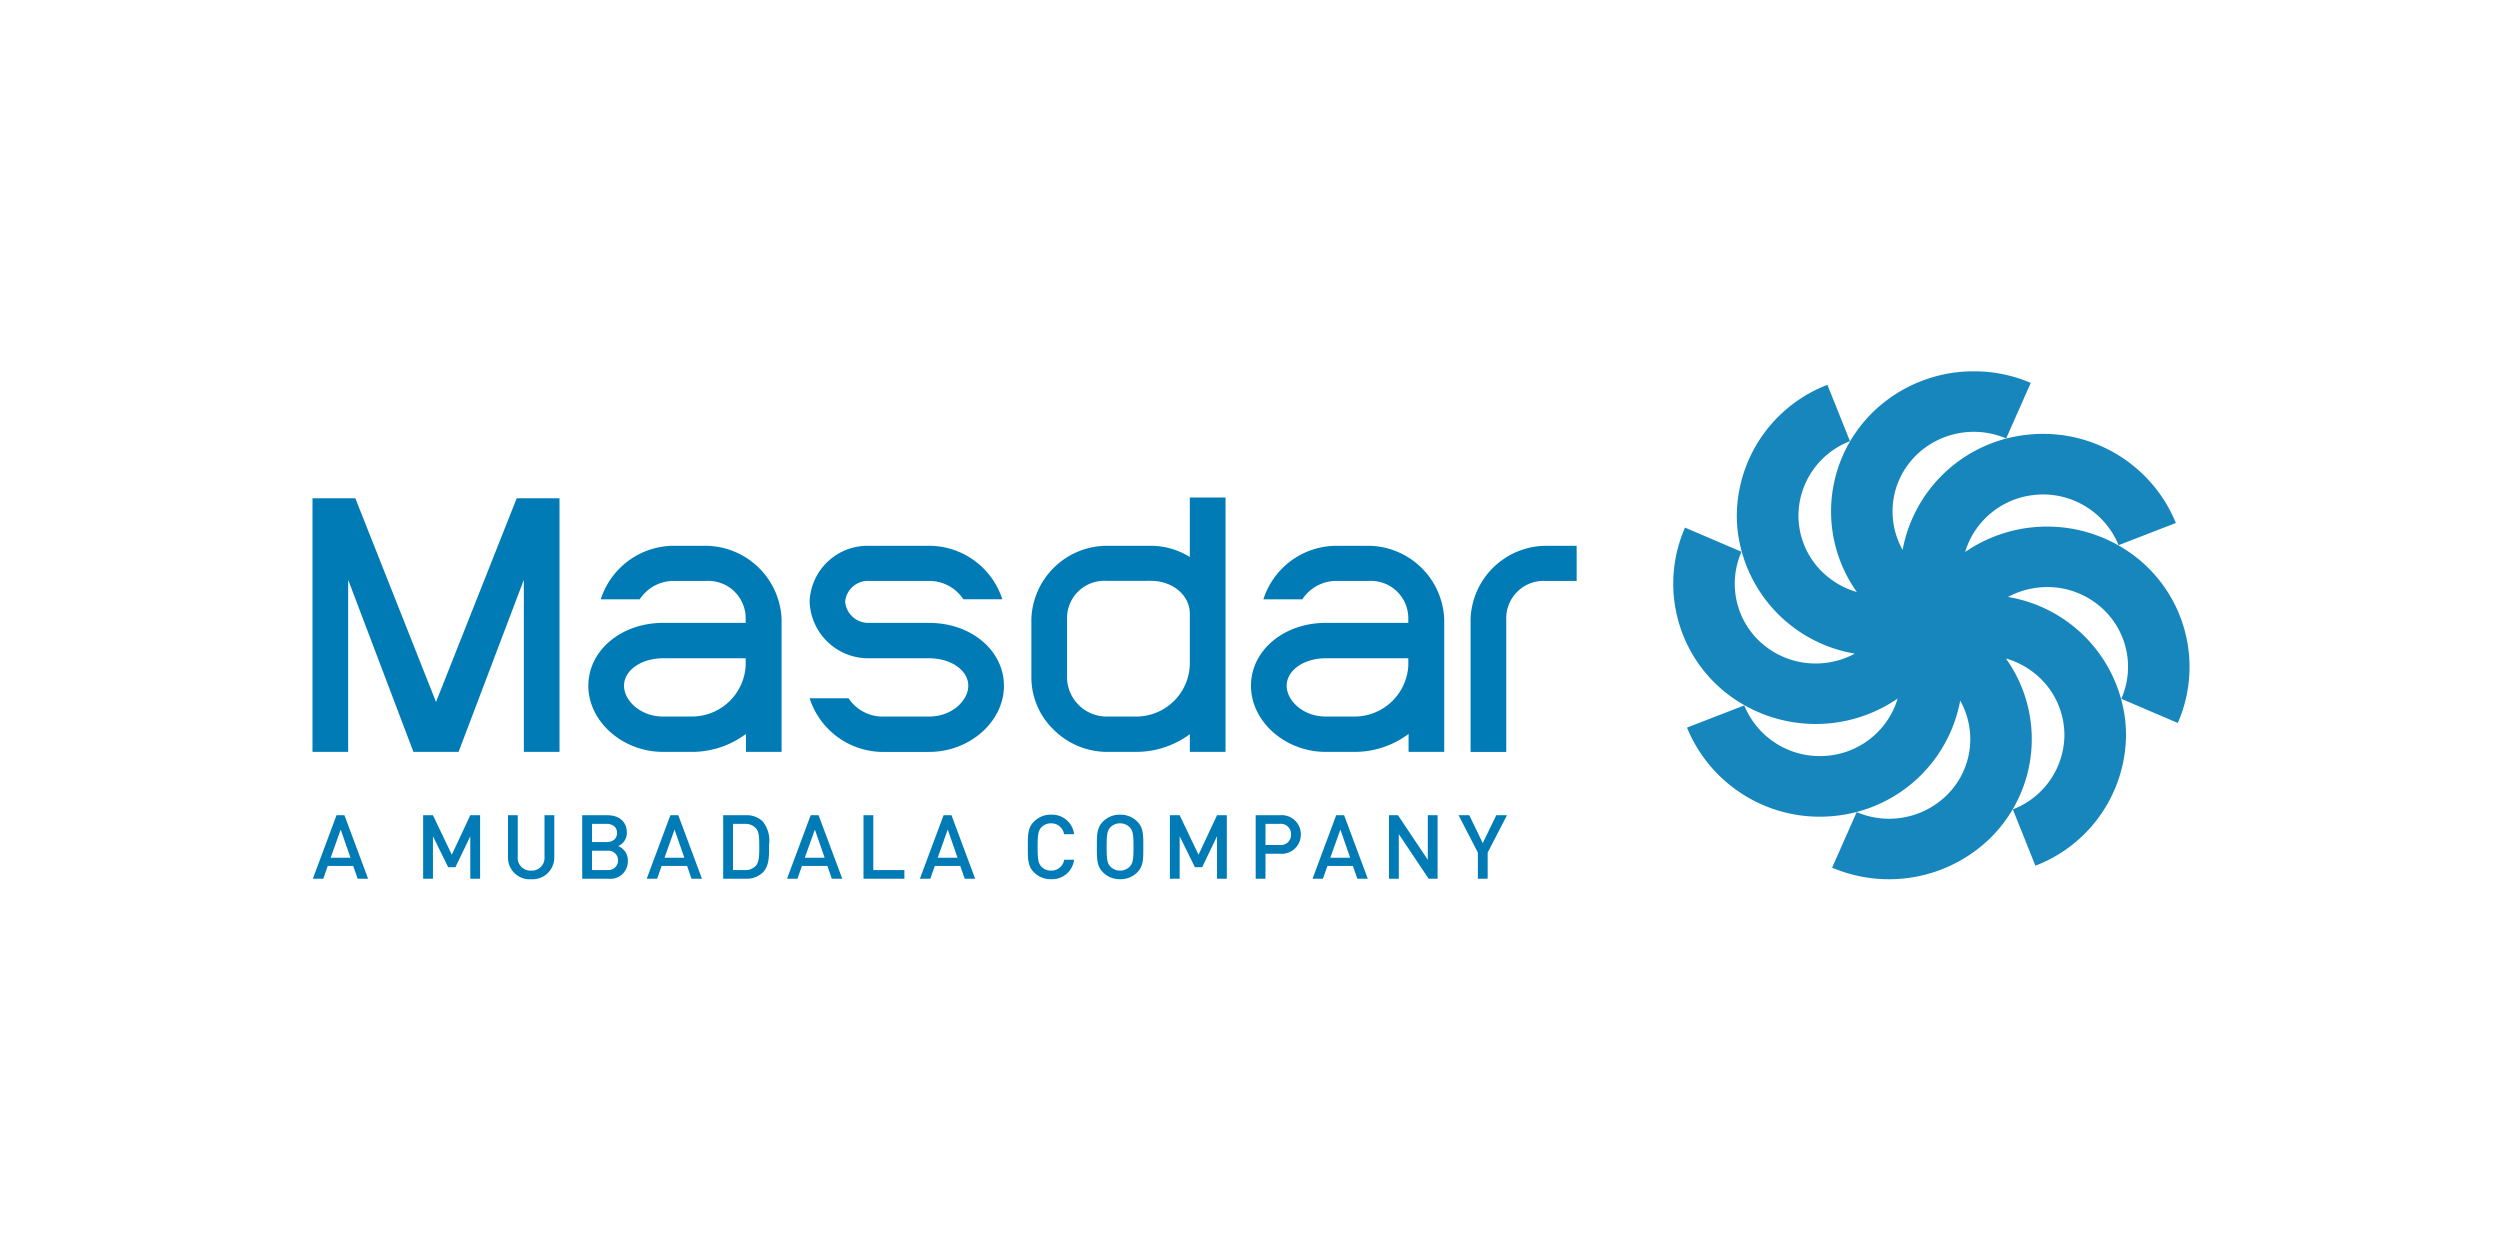 <?xml version="1.0" encoding="UTF-8" standalone="no"?>
<!-- Created with Inkscape (http://www.inkscape.org/) -->

<svg
   xmlns:dc="http://purl.org/dc/elements/1.1/"
   xmlns:cc="http://creativecommons.org/ns#"
   xmlns:rdf="http://www.w3.org/1999/02/22-rdf-syntax-ns#"
   xmlns:svg="http://www.w3.org/2000/svg"
   xmlns="http://www.w3.org/2000/svg"
   xmlns:xlink="http://www.w3.org/1999/xlink"
   xmlns:sodipodi="http://sodipodi.sourceforge.net/DTD/sodipodi-0.dtd"
   xmlns:inkscape="http://www.inkscape.org/namespaces/inkscape"
   width="105.833mm"
   height="52.917mm"
   viewBox="0 0 105.833 52.917"
   version="1.1"
   id="svg1228"
   inkscape:version="0.92.4 (5da689c313, 2019-01-14)"
   sodipodi:docname="Abu Dhabi Future Energy Company Masdar.svg">
  <defs
     id="defs1222">
    <filter
       id="a"
       style="color-interpolation-filters:auto">
      <feColorMatrix
         id="feColorMatrix1773"
         values="0 0 0 0 1 0 0 0 0 1 0 0 0 0 1 0 0 0 1 0"
         in="SourceGraphic" />
    </filter>
    <path
       d="M 0,40 H 126.48 V 0 H 0 Z"
       id="b"
       inkscape:connector-curvature="0" />
    <clipPath
       clipPathUnits="userSpaceOnUse"
       id="clipPath1835">
      <rect
         style="opacity:1;vector-effect:none;fill:#002e6c;fill-opacity:1;fill-rule:nonzero;stroke:none;stroke-width:10;stroke-linecap:round;stroke-linejoin:miter;stroke-miterlimit:4;stroke-dasharray:none;stroke-dashoffset:0;stroke-opacity:1;paint-order:fill markers stroke"
         id="rect1837"
         width="149.679"
         height="51.405"
         x="-102.319"
         y="94.529" />
    </clipPath>
    <clipPath
       clipPathUnits="userSpaceOnUse"
       id="clipPath2808">
      <path
         d="m 1635.492,745.505 c -0.317,-0.412 -0.759,-0.62 -1.33,-0.62 v 0 h -8.547 c -0.208,0 -0.391,0.011 -0.541,0.031 v 0 c -0.153,0.019 -0.287,0.054 -0.399,0.102 v 0 c -0.114,0.047 -0.207,0.105 -0.278,0.173 v 0 c -0.073,0.069 -0.153,0.173 -0.252,0.314 v 0 h -0.143 v -3.058 h 0.143 c 0.073,0.816 0.324,1.345 0.757,1.584 v 0 c 0.434,0.241 0.97,0.362 1.609,0.362 v 0 h 2.627 v -10.512 c 0,-0.493 -0.137,-0.844 -0.406,-1.051 v 0 c -0.275,-0.206 -0.607,-0.315 -0.999,-0.326 v 0 -0.135 h 4.2 v 0.135 c -0.955,0.029 -1.433,0.488 -1.433,1.377 v 0 10.512 h 2.626 c 0.639,0 1.178,-0.121 1.614,-0.362 v 0 c 0.435,-0.239 0.684,-0.768 0.752,-1.584 v 0 h 0.145 v 3.058 z m 5.319,-0.747 c -0.847,-0.328 -1.599,-0.793 -2.261,-1.393 v 0 c -0.659,-0.6 -1.174,-1.305 -1.539,-2.113 v 0 c -0.367,-0.808 -0.554,-1.667 -0.554,-2.586 v 0 c 0,-1.197 0.31,-2.299 0.929,-3.315 v 0 c 0.619,-1.013 1.466,-1.821 2.54,-2.417 v 0 c 1.075,-0.599 2.26,-0.899 3.551,-0.899 v 0 c 1.282,0 2.455,0.3 3.511,0.899 v 0 c 1.06,0.596 1.893,1.399 2.506,2.407 v 0 c 0.615,1.008 0.92,2.098 0.92,3.274 v 0 c 0,0.975 -0.191,1.869 -0.565,2.685 v 0 c -0.379,0.816 -0.896,1.52 -1.555,2.114 v 0 c -0.662,0.596 -1.407,1.052 -2.235,1.365 v 0 c -0.83,0.315 -1.7,0.473 -2.602,0.473 v 0 c -0.917,0 -1.801,-0.165 -2.646,-0.494 m 0.681,-12.002 c -0.637,0.222 -1.221,0.587 -1.75,1.094 v 0 c -0.53,0.509 -0.943,1.163 -1.245,1.964 v 0 c -0.299,0.801 -0.452,1.741 -0.452,2.818 v 0 c 0,1.224 0.182,2.252 0.545,3.085 v 0 c 0.366,0.832 0.832,1.478 1.396,1.937 v 0 c 0.564,0.459 1.146,0.773 1.742,0.947 v 0 c 0.596,0.172 1.175,0.26 1.729,0.26 v 0 c 0.719,0 1.482,-0.161 2.297,-0.48 v 0 c 0.811,-0.32 1.528,-0.95 2.147,-1.891 v 0 c 0.625,-0.94 0.933,-2.244 0.933,-3.91 v 0 c 0,-1.154 -0.16,-2.133 -0.486,-2.935 v 0 c -0.326,-0.802 -0.752,-1.437 -1.275,-1.904 v 0 c -0.522,-0.468 -1.098,-0.804 -1.728,-1.011 v 0 c -0.63,-0.207 -1.253,-0.312 -1.868,-0.312 v 0 c -0.687,0 -1.348,0.113 -1.985,0.338 m -32.026,11.583 c -1.082,-0.61 -1.939,-1.438 -2.572,-2.482 v 0 c -0.633,-1.046 -0.948,-2.179 -0.948,-3.396 v 0 c 0,-0.81 0.151,-1.598 0.454,-2.363 v 0 c 0.305,-0.765 0.754,-1.451 1.344,-2.064 v 0 c 0.591,-0.613 1.314,-1.097 2.175,-1.457 v 0 c 0.857,-0.36 1.807,-0.542 2.845,-0.542 v 0 c 0.988,0 1.807,0.137 2.47,0.409 v 0 c 0.658,0.271 1.386,0.7 2.181,1.282 v 0 0.486 c -0.645,-0.6 -1.368,-1.03 -2.169,-1.287 v 0 c -0.799,-0.26 -1.534,-0.388 -2.206,-0.388 v 0 c -0.801,0 -1.528,0.143 -2.188,0.426 v 0 c -0.655,0.282 -1.233,0.702 -1.73,1.253 v 0 c -0.501,0.551 -0.878,1.205 -1.14,1.955 v 0 c -0.259,0.752 -0.388,1.566 -0.388,2.444 v 0 c 0,0.907 0.135,1.744 0.401,2.519 v 0 c 0.268,0.773 0.647,1.434 1.13,1.989 v 0 c 0.484,0.552 1.059,0.98 1.725,1.281 v 0 c 0.667,0.304 1.379,0.457 2.139,0.457 v 0 c 0.555,0 1.15,-0.097 1.792,-0.294 v 0 c 0.639,-0.195 1.205,-0.505 1.698,-0.93 v 0 c 0.493,-0.426 0.797,-0.944 0.908,-1.556 v 0 h 0.153 l 0.126,2.991 h -0.145 c -0.04,-0.168 -0.099,-0.287 -0.177,-0.353 v 0 c -0.077,-0.065 -0.231,-0.098 -0.464,-0.098 v 0 c -0.126,0 -0.281,0.018 -0.461,0.052 v 0 l -0.931,0.249 c -0.885,0.217 -1.716,0.33 -2.499,0.33 v 0 c -1.268,0 -2.44,-0.306 -3.523,-0.913 m 42.551,0.547 v -0.179 h 0.179 c 0.307,0 0.586,-0.102 0.844,-0.305 v 0 c 0.256,-0.206 0.385,-0.557 0.385,-1.054 v 0 -9.468 c 0,-0.34 -0.066,-0.61 -0.203,-0.811 v 0 c -0.136,-0.201 -0.303,-0.342 -0.505,-0.424 v 0 c -0.205,-0.083 -0.438,-0.13 -0.7,-0.141 v 0 -0.135 h 4.202 v 0.135 c -0.955,0.028 -1.432,0.486 -1.432,1.376 v 0 4.582 c 0.31,0 0.578,-0.017 0.81,-0.051 v 0 c 0.233,-0.035 0.491,-0.12 0.776,-0.256 v 0 c 0.286,-0.136 0.596,-0.363 0.928,-0.677 v 0 c 0.331,-0.312 0.655,-0.723 0.971,-1.227 v 0 l 1.577,-2.472 c 0.024,-0.023 0.097,-0.121 0.211,-0.293 v 0 c 0.117,-0.172 0.206,-0.302 0.268,-0.387 v 0 c 0.098,-0.132 0.192,-0.252 0.284,-0.369 v 0 c 0.091,-0.117 0.183,-0.236 0.289,-0.361 v 0 h 2.398 v 0.135 c -0.315,0.028 -0.635,0.155 -0.96,0.382 v 0 c -0.328,0.227 -0.761,0.769 -1.297,1.623 v 0 l -1.193,1.913 c -0.669,1.076 -1.396,1.795 -2.186,2.158 v 0 0.035 c 0.623,0.107 1.14,0.31 1.555,0.611 v 0 c 0.417,0.3 0.723,0.659 0.924,1.073 v 0 c 0.199,0.42 0.298,0.853 0.298,1.306 v 0 c 0,0.358 -0.059,0.719 -0.181,1.089 v 0 c -0.124,0.368 -0.326,0.718 -0.612,1.05 v 0 c -0.284,0.331 -0.68,0.603 -1.192,0.819 v 0 c -0.507,0.215 -1.132,0.323 -1.868,0.323 v 0 z m 2.77,-0.409 c 0.214,0.052 0.489,0.077 0.825,0.077 v 0 c 0.822,0 1.478,-0.159 1.964,-0.472 v 0 c 0.489,-0.314 0.834,-0.702 1.037,-1.164 v 0 c 0.202,-0.46 0.304,-0.932 0.304,-1.415 v 0 c 0,-0.578 -0.112,-1.067 -0.342,-1.465 v 0 c -0.226,-0.401 -0.591,-0.708 -1.095,-0.922 v 0 c -0.504,-0.216 -1.153,-0.323 -1.941,-0.323 v 0 h -0.752 z m 9.283,0.408 v -0.143 h 0.182 c 0.453,0 0.771,-0.142 0.955,-0.426 v 0 c 0.178,-0.283 0.274,-0.617 0.274,-1.001 v 0 -9.435 c 0,-0.486 -0.138,-0.838 -0.406,-1.052 v 0 c -0.268,-0.216 -0.544,-0.324 -0.823,-0.324 v 0 h -0.182 v -0.134 h 7.871 l 0.456,1.955 v 0.004 h -0.124 c -0.121,-0.326 -0.267,-0.608 -0.444,-0.84 v 0 c -0.175,-0.231 -0.417,-0.414 -0.722,-0.543 v 0 c -0.305,-0.131 -0.694,-0.195 -1.167,-0.195 v 0 h -1.96 c -0.491,0 -0.805,0.124 -0.936,0.366 v 0 c -0.137,0.243 -0.204,0.53 -0.204,0.866 v 0 4.445 h 2.539 c 0.233,0 0.454,-0.017 0.669,-0.051 v 0 c 0.115,0 0.244,-0.03 0.392,-0.086 v 0 c 0.145,-0.057 0.295,-0.172 0.444,-0.344 v 0 c 0.148,-0.173 0.252,-0.42 0.304,-0.745 v 0 h 0.135 v 2.84 h -0.135 c -0.052,-0.527 -0.27,-0.863 -0.646,-1.01 v 0 c -0.374,-0.149 -0.803,-0.222 -1.281,-0.222 v 0 h -2.421 v 5.683 h 2.753 c 1.48,0 2.221,-0.525 2.221,-1.579 v 0 h 0.127 v 1.971 z m -45.221,0 v -0.143 c 0.382,0 0.711,-0.096 0.991,-0.291 v 0 c 0.275,-0.192 0.417,-0.549 0.417,-1.067 v 0 -9.504 c 0,-0.492 -0.142,-0.844 -0.417,-1.058 v 0 c -0.28,-0.211 -0.609,-0.318 -0.991,-0.318 v 0 -0.136 h 4.186 v 0.136 c -0.358,0 -0.686,0.109 -0.978,0.326 v 0 c -0.291,0.219 -0.44,0.569 -0.44,1.05 v 0 9.504 c 0,0.485 0.14,0.834 0.416,1.043 v 0 c 0.272,0.209 0.608,0.315 1.002,0.315 v 0 0.143 z m -17.79,0 v -0.143 c 0.465,-0.016 0.807,-0.116 1.026,-0.298 v 0 c 0.22,-0.181 0.352,-0.423 0.403,-0.723 v 0 c 0.052,-0.3 0.077,-0.753 0.077,-1.359 v 0 -8.082 l -9.983,10.605 h -2.484 v -0.143 c 0.349,-0.059 0.637,-0.14 0.87,-0.25 v 0 c 0.233,-0.112 0.545,-0.377 0.929,-0.796 v 0 l 0.442,-0.467 v -8.167 c 0,-0.713 -0.044,-1.249 -0.132,-1.602 v 0 c -0.083,-0.353 -0.232,-0.597 -0.439,-0.73 v 0 c -0.207,-0.134 -0.492,-0.208 -0.864,-0.226 v 0 -0.136 h 3.307 v 0.136 c -0.55,0.021 -0.934,0.182 -1.156,0.476 v 0 c -0.102,0.137 -0.177,0.358 -0.231,0.673 v 0 c -0.055,0.31 -0.081,0.786 -0.081,1.426 v 0 7.701 l 10.134,-10.725 h 0.091 v 10.977 c 0,0.456 0.053,0.803 0.16,1.041 v 0 c 0.11,0.241 0.26,0.403 0.455,0.485 v 0 c 0.192,0.082 0.458,0.143 0.791,0.184 v 0 0.143 z m -15.872,0 v -0.143 c 0.383,0 0.711,-0.096 0.99,-0.291 v 0 c 0.276,-0.192 0.417,-0.549 0.417,-1.067 v 0 -9.504 c 0,-0.492 -0.141,-0.844 -0.417,-1.058 v 0 c -0.279,-0.211 -0.607,-0.318 -0.99,-0.318 v 0 -0.136 h 4.187 v 0.136 c -0.359,0 -0.686,0.109 -0.978,0.326 v 0 c -0.292,0.219 -0.44,0.569 -0.44,1.05 v 0 9.504 c 0,0.485 0.138,0.834 0.414,1.043 v 0 c 0.275,0.209 0.607,0.315 1.004,0.315 v 0 0.143 z m -4.202,0 v -0.143 c 0.393,-0.024 0.69,-0.092 0.889,-0.213 v 0 c 0.2,-0.119 0.303,-0.404 0.303,-0.849 v 0 c 0,-0.286 -0.107,-0.706 -0.314,-1.268 v 0 l -2.976,-8.182 h -0.037 l -3.468,8.786 -0.024,0.073 -0.03,0.089 c -0.096,0.316 -0.144,0.526 -0.144,0.628 v 0 c 0,0.386 0.11,0.629 0.333,0.732 v 0 c 0.222,0.102 0.513,0.17 0.877,0.204 v 0 0.143 h -4.337 v -0.143 c 0.425,0.005 0.778,-0.102 1.063,-0.324 v 0 c 0.282,-0.221 0.511,-0.573 0.684,-1.054 v 0 l 0.036,-0.101 4.499,-11.227 h 0.124 l 3.82,10.376 c 0.03,0.109 0.061,0.176 0.089,0.206 v 0 c 0.2,0.463 0.374,0.834 0.53,1.117 v 0 c 0.154,0.281 0.342,0.509 0.566,0.683 v 0 c 0.217,0.177 0.497,0.283 0.833,0.324 v 0 0.143 z"
         id="path2806"
         inkscape:connector-curvature="0" />
    </clipPath>
    <linearGradient
       x1="1622.19"
       y1="732.25"
       x2="1622.19"
       y2="745.35"
       gradientUnits="userSpaceOnUse"
       spreadMethod="pad"
       id="linearGradient2828">
      <stop
         style="stop-opacity:1;stop-color:#facb18"
         offset="0"
         id="stop2812" />
      <stop
         style="stop-opacity:1;stop-color:#facb18"
         offset="0.01"
         id="stop2814" />
      <stop
         style="stop-opacity:1;stop-color:#ffea73"
         offset="0.25"
         id="stop2816" />
      <stop
         style="stop-opacity:1;stop-color:#e5c678"
         offset="0.44"
         id="stop2818" />
      <stop
         style="stop-opacity:1;stop-color:#c89629"
         offset="0.6"
         id="stop2820" />
      <stop
         style="stop-opacity:1;stop-color:#deba57"
         offset="0.74"
         id="stop2822" />
      <stop
         style="stop-opacity:1;stop-color:#f1dc8f"
         offset="0.87"
         id="stop2824" />
      <stop
         style="stop-opacity:1;stop-color:#ebc75b"
         offset="1"
         id="stop2826" />
    </linearGradient>
    <clipPath
       clipPathUnits="userSpaceOnUse"
       id="clipPath2838">
      <path
         d="m 1643.185,753.924 c -0.752,-0.12 -0.959,-1.157 -0.433,-1.631 v 0 c 0.084,-0.071 0.183,-0.094 0.269,-0.19 v 0 c -0.117,-0.847 -0.404,-1.597 -1.424,-1.505 v 0 c -0.557,0.051 -0.901,0.385 -1.192,0.723 v 0 c 0.406,0.38 0.114,1.142 -0.461,1.144 v 0 c 0.083,0.671 -0.952,0.281 -0.471,-0.14 v 0 c -0.493,-0.299 -0.266,-1.237 0.384,-1.205 v 0 c 0.046,-0.403 0,-0.801 -0.281,-0.914 v 0 c -0.456,-0.179 -1.032,0.254 -1.355,0.376 v 0 c 0.485,0.933 -0.532,1.797 -1.436,1.32 v 0 c -0.016,0.132 -0.081,0.216 -0.168,0.251 v 0 c -0.484,0.18 -0.667,-0.549 -0.185,-0.613 v 0 c -0.465,-0.851 0.512,-1.8 1.426,-1.301 v 0 c 0.212,-0.279 0.483,-0.504 0.763,-0.72 v 0 c -0.174,-0.151 -0.129,-0.454 0.067,-0.579 v 0 c 0.098,-0.072 0.312,-0.057 0.36,-0.144 v 0 c 0.072,-0.131 -0.209,-0.188 -0.152,-0.453 v 0 l 0.119,-0.142 0.129,-0.141 c -0.01,-0.068 -0.087,-0.051 -0.198,-0.127 v 0 l -0.142,-0.173 c -0.169,-0.443 0.282,-0.544 0.659,-0.628 v 0 c 0.21,-0.047 0.495,-0.096 0.764,-0.125 v 0 c 1.26,-0.143 2.597,-0.197 3.93,-0.143 v 0 c 1.132,0.051 2.325,0.042 3.329,0.268 v 0 c 0.381,0.088 0.696,0.189 0.675,0.501 v 0 c -0.01,0.245 -0.401,0.352 -0.36,0.506 v 0 c 0.018,0.072 0.211,0.099 0.249,0.233 v 0 c 0.065,0.284 -0.137,0.259 -0.15,0.457 v 0 c 0.316,0.045 0.568,0.193 0.512,0.518 v 0 l -0.103,0.172 0.202,0.169 c 0.26,0.2 0.399,0.354 0.595,0.567 v 0 c 0.922,-0.555 1.948,0.497 1.426,1.318 v 0 c 0.141,0.013 0.24,0.07 0.279,0.158 v 0 c 0.199,0.461 -0.593,0.641 -0.646,0.171 v 0 c -0.931,0.513 -1.905,-0.502 -1.407,-1.304 v 0 c -0.342,-0.119 -0.923,-0.58 -1.403,-0.392 v 0 c -0.287,0.119 -0.308,0.516 -0.283,0.914 v 0 c 0.694,-0.057 0.925,0.871 0.447,1.205 v 0 c 0.07,0.084 0.119,0.125 0.115,0.253 v 0 c -0.017,0.361 -0.71,0.345 -0.577,-0.13 v 0 c -0.61,0.037 -0.873,-0.729 -0.503,-1.115 v 0 c -0.361,-0.383 -0.788,-0.809 -1.552,-0.735 v 0 c -0.79,0.079 -0.968,0.79 -1.092,1.541 v 0 c 0.72,0.228 0.73,1.309 0.135,1.676 v 0 c -0.087,0.053 -0.187,0.059 -0.284,0.124 v 0 c 0.047,0.09 0.083,0.131 0.066,0.25 v 0 c -0.019,0.203 -0.169,0.289 -0.326,0.289 v 0 c -0.266,0 -0.556,-0.237 -0.316,-0.554"
         id="path2836"
         inkscape:connector-curvature="0" />
    </clipPath>
    <linearGradient
       x1="1636.34"
       y1="750.68"
       x2="1650.64"
       y2="750.68"
       gradientUnits="userSpaceOnUse"
       spreadMethod="pad"
       id="linearGradient2858">
      <stop
         style="stop-opacity:1;stop-color:#facb18"
         offset="0"
         id="stop2842" />
      <stop
         style="stop-opacity:1;stop-color:#facb18"
         offset="0.01"
         id="stop2844" />
      <stop
         style="stop-opacity:1;stop-color:#fffad1"
         offset="0.25"
         id="stop2846" />
      <stop
         style="stop-opacity:1;stop-color:#e5c678"
         offset="0.44"
         id="stop2848" />
      <stop
         style="stop-opacity:1;stop-color:#c89629"
         offset="0.6"
         id="stop2850" />
      <stop
         style="stop-opacity:1;stop-color:#deba57"
         offset="0.74"
         id="stop2852" />
      <stop
         style="stop-opacity:1;stop-color:#f1dc8f"
         offset="0.87"
         id="stop2854" />
      <stop
         style="stop-opacity:1;stop-color:#fffad1"
         offset="1"
         id="stop2856" />
    </linearGradient>
    <clipPath
       clipPathUnits="userSpaceOnUse"
       id="clipPath2868">
      <path
         d="m 1661.765,823.61 c -0.811,-0.042 -1.835,-1.032 -2.296,-1.819 v 0 c -1.971,-3.219 -4.193,-8.051 -7.837,-8.505 v 0 c -1.864,-0.868 -3.97,-9.914 -3.97,-14.539 v 0 c 2.859,-0.085 6.241,1.033 7.672,3.637 v 0 c -1.131,0.041 -2.296,0.327 -3.188,0.494 v 0 c -0.81,0.166 -1.078,0.782 0.053,0.618 v 0 c 1.11,-0.163 2.192,-0.124 3.545,-0.124 v 0 c 2.24,0.288 4.805,2.437 5.482,5.123 v 0 c -1.922,-0.164 -4.324,0.123 -5.841,0.537 v 0 c -0.81,0.204 -0.965,0.7 0.138,0.538 v 0 c 2.164,-0.374 3.511,-0.579 5.458,-0.289 v 0 c 2.322,0.289 5.41,3.052 6.188,6.482 v 0 c -1.998,-0.743 -4.672,-0.991 -7.079,-0.743 v 0 c -0.786,0.124 -0.866,0.577 0.268,0.577 v 0 c 0.732,-0.041 5.842,0.373 7.133,1.238 v 0 c 2.275,1.24 3.705,3.635 4.244,7.147 v 0 c -2.538,-0.245 -7.425,-0.289 -9.97,-0.372"
         id="path2866"
         inkscape:connector-curvature="0" />
    </clipPath>
    <linearGradient
       x1="1647.66"
       y1="811.44"
       x2="1671.73"
       y2="811.44"
       gradientUnits="userSpaceOnUse"
       spreadMethod="pad"
       id="linearGradient2888">
      <stop
         style="stop-opacity:1;stop-color:#facb18"
         offset="0"
         id="stop2872" />
      <stop
         style="stop-opacity:1;stop-color:#facb18"
         offset="0.01"
         id="stop2874" />
      <stop
         style="stop-opacity:1;stop-color:#fffad1"
         offset="0.25"
         id="stop2876" />
      <stop
         style="stop-opacity:1;stop-color:#e5c678"
         offset="0.44"
         id="stop2878" />
      <stop
         style="stop-opacity:1;stop-color:#c89629"
         offset="0.6"
         id="stop2880" />
      <stop
         style="stop-opacity:1;stop-color:#deba57"
         offset="0.74"
         id="stop2882" />
      <stop
         style="stop-opacity:1;stop-color:#f1dc8f"
         offset="0.87"
         id="stop2884" />
      <stop
         style="stop-opacity:1;stop-color:#fffad1"
         offset="1"
         id="stop2886" />
    </linearGradient>
    <clipPath
       clipPathUnits="userSpaceOnUse"
       id="clipPath2898">
      <path
         d="m 1697.909,825.838 c -6.478,-0.701 -9.718,-1.071 -14.23,-1.32 v 0 c -3.702,-0.248 -9.512,-0.742 -11.078,-0.825 v 0 c -0.214,-1.57 -0.946,-3.717 -2.161,-5.287 v 0 c 7.398,-0.039 16.667,0.125 21.965,1.57 v 0 c 2.185,0.617 4.918,3.922 5.512,5.862 v 0 h -0.01 z"
         id="path2896"
         inkscape:connector-curvature="0" />
    </clipPath>
    <linearGradient
       x1="1670.44"
       y1="822.15"
       x2="1697.92"
       y2="822.15"
       gradientUnits="userSpaceOnUse"
       spreadMethod="pad"
       id="linearGradient2918">
      <stop
         style="stop-opacity:1;stop-color:#facb18"
         offset="0"
         id="stop2902" />
      <stop
         style="stop-opacity:1;stop-color:#facb18"
         offset="0.01"
         id="stop2904" />
      <stop
         style="stop-opacity:1;stop-color:#fffad1"
         offset="0.25"
         id="stop2906" />
      <stop
         style="stop-opacity:1;stop-color:#e5c678"
         offset="0.44"
         id="stop2908" />
      <stop
         style="stop-opacity:1;stop-color:#c89629"
         offset="0.6"
         id="stop2910" />
      <stop
         style="stop-opacity:1;stop-color:#deba57"
         offset="0.74"
         id="stop2912" />
      <stop
         style="stop-opacity:1;stop-color:#f1dc8f"
         offset="0.87"
         id="stop2914" />
      <stop
         style="stop-opacity:1;stop-color:#fffad1"
         offset="1"
         id="stop2916" />
    </linearGradient>
    <clipPath
       clipPathUnits="userSpaceOnUse"
       id="clipPath2928">
      <path
         d="m 1669.735,817.501 c -0.426,-0.543 -1.054,-1.16 -1.866,-1.531 v 0 c -0.241,-1.24 -0.321,-1.614 -1.266,-2.933 v 0 c 4.16,-0.783 9.757,-1.032 14.512,-0.54 v 0 c 8.213,0.789 10.908,2.523 12.155,6.694 v 0 c -7.915,-2.356 -17.292,-1.777 -23.535,-1.69"
         id="path2926"
         inkscape:connector-curvature="0" />
    </clipPath>
    <linearGradient
       x1="1666.6"
       y1="815.94"
       x2="1693.27"
       y2="815.94"
       gradientUnits="userSpaceOnUse"
       spreadMethod="pad"
       id="linearGradient2948">
      <stop
         style="stop-opacity:1;stop-color:#facb18"
         offset="0"
         id="stop2932" />
      <stop
         style="stop-opacity:1;stop-color:#facb18"
         offset="0.01"
         id="stop2934" />
      <stop
         style="stop-opacity:1;stop-color:#fffad1"
         offset="0.25"
         id="stop2936" />
      <stop
         style="stop-opacity:1;stop-color:#e5c678"
         offset="0.44"
         id="stop2938" />
      <stop
         style="stop-opacity:1;stop-color:#c89629"
         offset="0.6"
         id="stop2940" />
      <stop
         style="stop-opacity:1;stop-color:#deba57"
         offset="0.74"
         id="stop2942" />
      <stop
         style="stop-opacity:1;stop-color:#f1dc8f"
         offset="0.87"
         id="stop2944" />
      <stop
         style="stop-opacity:1;stop-color:#fffad1"
         offset="1"
         id="stop2946" />
    </linearGradient>
    <clipPath
       clipPathUnits="userSpaceOnUse"
       id="clipPath2958">
      <path
         d="m 1666.171,811.964 c -0.753,-1.077 -2.083,-2.27 -3.674,-3.137 v 0 c -0.134,-0.253 -0.57,-0.828 -0.863,-1.078 v 0 c 5.591,-0.905 14.316,-1.525 18.534,-0.616 v 0 c 3.781,0.786 5.459,3.424 6.322,5.076 v 0 c -4.325,-1.688 -16.427,-1.112 -20.319,-0.245"
         id="path2956"
         inkscape:connector-curvature="0" />
    </clipPath>
    <linearGradient
       x1="1661.63"
       y1="809.66"
       x2="1686.49"
       y2="809.66"
       gradientUnits="userSpaceOnUse"
       spreadMethod="pad"
       id="linearGradient2978">
      <stop
         style="stop-opacity:1;stop-color:#facb18"
         offset="0"
         id="stop2962" />
      <stop
         style="stop-opacity:1;stop-color:#facb18"
         offset="0.01"
         id="stop2964" />
      <stop
         style="stop-opacity:1;stop-color:#fffad1"
         offset="0.25"
         id="stop2966" />
      <stop
         style="stop-opacity:1;stop-color:#e5c678"
         offset="0.44"
         id="stop2968" />
      <stop
         style="stop-opacity:1;stop-color:#c89629"
         offset="0.6"
         id="stop2970" />
      <stop
         style="stop-opacity:1;stop-color:#deba57"
         offset="0.74"
         id="stop2972" />
      <stop
         style="stop-opacity:1;stop-color:#f1dc8f"
         offset="0.87"
         id="stop2974" />
      <stop
         style="stop-opacity:1;stop-color:#fffad1"
         offset="1"
         id="stop2976" />
    </linearGradient>
    <clipPath
       clipPathUnits="userSpaceOnUse"
       id="clipPath2988">
      <path
         d="m 1657.336,803.167 c 5.618,-1.281 11.888,-1.57 15.75,-0.87 v 0 c 2.998,0.537 5.673,2.605 6.434,4.007 v 0 c -3.706,-1.032 -12.895,-0.451 -18.239,0.496 v 0 c -1,-1.528 -2.027,-2.807 -3.945,-3.633"
         id="path2986"
         inkscape:connector-curvature="0" />
    </clipPath>
    <linearGradient
       x1="1657.34"
       y1="804.66"
       x2="1679.52"
       y2="804.66"
       gradientUnits="userSpaceOnUse"
       spreadMethod="pad"
       id="linearGradient3008">
      <stop
         style="stop-opacity:1;stop-color:#facb18"
         offset="0"
         id="stop2992" />
      <stop
         style="stop-opacity:1;stop-color:#facb18"
         offset="0.01"
         id="stop2994" />
      <stop
         style="stop-opacity:1;stop-color:#fffad1"
         offset="0.25"
         id="stop2996" />
      <stop
         style="stop-opacity:1;stop-color:#e5c678"
         offset="0.44"
         id="stop2998" />
      <stop
         style="stop-opacity:1;stop-color:#c89629"
         offset="0.6"
         id="stop3000" />
      <stop
         style="stop-opacity:1;stop-color:#deba57"
         offset="0.74"
         id="stop3002" />
      <stop
         style="stop-opacity:1;stop-color:#f1dc8f"
         offset="0.87"
         id="stop3004" />
      <stop
         style="stop-opacity:1;stop-color:#fffad1"
         offset="1"
         id="stop3006" />
    </linearGradient>
    <clipPath
       clipPathUnits="userSpaceOnUse"
       id="clipPath3018">
      <path
         d="m 1656.386,802.381 c -0.642,-1.072 -1.563,-2.271 -2.779,-2.893 v 0 c 1.865,-0.989 6.831,-2.639 10.105,-2.556 v 0 c 3.563,0.08 7.108,2.064 9.022,4.543 v 0 c -6.214,-1.074 -11.505,-0.251 -16.343,0.906 v 0 h -0.01 z"
         id="path3016"
         inkscape:connector-curvature="0" />
    </clipPath>
    <linearGradient
       x1="1653.61"
       y1="799.73"
       x2="1672.74"
       y2="799.73"
       gradientUnits="userSpaceOnUse"
       spreadMethod="pad"
       id="linearGradient3038">
      <stop
         style="stop-opacity:1;stop-color:#facb18"
         offset="0"
         id="stop3022" />
      <stop
         style="stop-opacity:1;stop-color:#facb18"
         offset="0.01"
         id="stop3024" />
      <stop
         style="stop-opacity:1;stop-color:#fffad1"
         offset="0.25"
         id="stop3026" />
      <stop
         style="stop-opacity:1;stop-color:#e5c678"
         offset="0.44"
         id="stop3028" />
      <stop
         style="stop-opacity:1;stop-color:#c89629"
         offset="0.6"
         id="stop3030" />
      <stop
         style="stop-opacity:1;stop-color:#deba57"
         offset="0.74"
         id="stop3032" />
      <stop
         style="stop-opacity:1;stop-color:#f1dc8f"
         offset="0.87"
         id="stop3034" />
      <stop
         style="stop-opacity:1;stop-color:#fffad1"
         offset="1"
         id="stop3036" />
    </linearGradient>
    <clipPath
       clipPathUnits="userSpaceOnUse"
       id="clipPath3048">
      <path
         d="m 1649.148,797.755 c 1.813,-1.696 4.786,-2.766 7.375,-3.056 v 0 c 2.435,-0.246 5.163,0.62 6.243,1.613 v 0 c -3.352,-0.126 -7.867,1.238 -9.835,2.601 v 0 c -0.868,-0.58 -2.245,-1.032 -3.783,-1.158 m -1.893,-2.598 c 0.652,-1.609 2.137,-2.604 3.757,-3.06 v 0 c 1.626,-0.456 4.107,0.538 4.835,1.985 v 0 c -2.272,0.165 -5.755,1.153 -7.27,3.304 v 0 z"
         id="path3046"
         inkscape:connector-curvature="0" />
    </clipPath>
    <linearGradient
       x1="1647.25"
       y1="795.77"
       x2="1662.77"
       y2="795.77"
       gradientUnits="userSpaceOnUse"
       spreadMethod="pad"
       id="linearGradient3068">
      <stop
         style="stop-opacity:1;stop-color:#facb18"
         offset="0"
         id="stop3052" />
      <stop
         style="stop-opacity:1;stop-color:#facb18"
         offset="0.01"
         id="stop3054" />
      <stop
         style="stop-opacity:1;stop-color:#fffad1"
         offset="0.25"
         id="stop3056" />
      <stop
         style="stop-opacity:1;stop-color:#e5c678"
         offset="0.44"
         id="stop3058" />
      <stop
         style="stop-opacity:1;stop-color:#c89629"
         offset="0.6"
         id="stop3060" />
      <stop
         style="stop-opacity:1;stop-color:#deba57"
         offset="0.74"
         id="stop3062" />
      <stop
         style="stop-opacity:1;stop-color:#f1dc8f"
         offset="0.87"
         id="stop3064" />
      <stop
         style="stop-opacity:1;stop-color:#fffad1"
         offset="1"
         id="stop3066" />
    </linearGradient>
    <clipPath
       clipPathUnits="userSpaceOnUse"
       id="clipPath3078">
      <path
         d="m 1573.588,823.982 c 0.539,-3.512 1.969,-5.907 4.244,-7.147 v 0 c 1.292,-0.865 6.401,-1.279 7.133,-1.238 v 0 c 1.135,0 1.054,-0.453 0.268,-0.577 v 0 c -2.408,-0.248 -5.081,0 -7.079,0.743 v 0 c 0.779,-3.43 3.865,-6.193 6.187,-6.482 v 0 c 1.948,-0.29 3.295,-0.085 5.46,0.289 v 0 c 1.103,0.162 0.946,-0.334 0.137,-0.538 v 0 c -1.517,-0.414 -3.919,-0.701 -5.842,-0.537 v 0 c 0.678,-2.686 3.244,-4.835 5.482,-5.123 v 0 c 1.355,0 2.437,-0.039 3.545,0.124 v 0 c 1.132,0.164 0.863,-0.452 0.053,-0.618 v 0 c -0.891,-0.167 -2.055,-0.453 -3.186,-0.494 v 0 c 1.43,-2.604 4.811,-3.722 7.67,-3.637 v 0 0.167 c -0.049,4.672 -2.128,13.515 -3.969,14.372 v 0 c -3.644,0.454 -5.865,5.286 -7.837,8.505 v 0 c -0.462,0.787 -1.484,1.777 -2.295,1.819 v 0 c -2.546,0.083 -7.432,0.127 -9.971,0.372 z"
         id="path3076"
         inkscape:connector-curvature="0" />
    </clipPath>
    <linearGradient
       x1="1597.66"
       y1="811.44"
       x2="1573.59"
       y2="811.44"
       gradientUnits="userSpaceOnUse"
       spreadMethod="pad"
       id="linearGradient3098">
      <stop
         style="stop-opacity:1;stop-color:#facb18"
         offset="0"
         id="stop3082" />
      <stop
         style="stop-opacity:1;stop-color:#facb18"
         offset="0.01"
         id="stop3084" />
      <stop
         style="stop-opacity:1;stop-color:#fffad1"
         offset="0.25"
         id="stop3086" />
      <stop
         style="stop-opacity:1;stop-color:#e5c678"
         offset="0.44"
         id="stop3088" />
      <stop
         style="stop-opacity:1;stop-color:#c89629"
         offset="0.6"
         id="stop3090" />
      <stop
         style="stop-opacity:1;stop-color:#deba57"
         offset="0.74"
         id="stop3092" />
      <stop
         style="stop-opacity:1;stop-color:#f1dc8f"
         offset="0.87"
         id="stop3094" />
      <stop
         style="stop-opacity:1;stop-color:#fffad1"
         offset="1"
         id="stop3096" />
    </linearGradient>
    <clipPath
       clipPathUnits="userSpaceOnUse"
       id="clipPath3108">
      <path
         d="m 1547.405,825.838 c 0.595,-1.94 3.329,-5.245 5.513,-5.862 v 0 c 5.298,-1.445 14.566,-1.609 21.964,-1.57 v 0 0.001 c -1.214,1.57 -1.946,3.716 -2.161,5.286 v 0 c -1.566,0.083 -7.374,0.577 -11.077,0.825 v 0 c -4.512,0.249 -7.752,0.619 -14.231,1.32 v 0 h -0.01 z"
         id="path3106"
         inkscape:connector-curvature="0" />
    </clipPath>
    <linearGradient
       x1="1574.88"
       y1="822.15"
       x2="1547.4"
       y2="822.15"
       gradientUnits="userSpaceOnUse"
       spreadMethod="pad"
       id="linearGradient3128">
      <stop
         style="stop-opacity:1;stop-color:#facb18"
         offset="0"
         id="stop3112" />
      <stop
         style="stop-opacity:1;stop-color:#facb18"
         offset="0.01"
         id="stop3114" />
      <stop
         style="stop-opacity:1;stop-color:#fffad1"
         offset="0.25"
         id="stop3116" />
      <stop
         style="stop-opacity:1;stop-color:#e5c678"
         offset="0.44"
         id="stop3118" />
      <stop
         style="stop-opacity:1;stop-color:#c89629"
         offset="0.6"
         id="stop3120" />
      <stop
         style="stop-opacity:1;stop-color:#deba57"
         offset="0.74"
         id="stop3122" />
      <stop
         style="stop-opacity:1;stop-color:#f1dc8f"
         offset="0.87"
         id="stop3124" />
      <stop
         style="stop-opacity:1;stop-color:#fffad1"
         offset="1"
         id="stop3126" />
    </linearGradient>
    <clipPath
       clipPathUnits="userSpaceOnUse"
       id="clipPath3138">
      <path
         d="m 1552.053,819.191 c 1.246,-4.171 3.942,-5.905 12.156,-6.694 v 0 c 4.754,-0.492 10.351,-0.243 14.512,0.54 v 0 c -0.946,1.319 -1.026,1.693 -1.268,2.933 v 0 c -0.811,0.371 -1.439,0.988 -1.865,1.531 v 0 c -6.244,-0.087 -15.62,-0.666 -23.535,1.69 z"
         id="path3136"
         inkscape:connector-curvature="0" />
    </clipPath>
    <linearGradient
       x1="1578.72"
       y1="815.94"
       x2="1552.05"
       y2="815.94"
       gradientUnits="userSpaceOnUse"
       spreadMethod="pad"
       id="linearGradient3158">
      <stop
         style="stop-opacity:1;stop-color:#facb18"
         offset="0"
         id="stop3142" />
      <stop
         style="stop-opacity:1;stop-color:#facb18"
         offset="0.01"
         id="stop3144" />
      <stop
         style="stop-opacity:1;stop-color:#fffad1"
         offset="0.25"
         id="stop3146" />
      <stop
         style="stop-opacity:1;stop-color:#e5c678"
         offset="0.44"
         id="stop3148" />
      <stop
         style="stop-opacity:1;stop-color:#c89629"
         offset="0.6"
         id="stop3150" />
      <stop
         style="stop-opacity:1;stop-color:#deba57"
         offset="0.74"
         id="stop3152" />
      <stop
         style="stop-opacity:1;stop-color:#f1dc8f"
         offset="0.87"
         id="stop3154" />
      <stop
         style="stop-opacity:1;stop-color:#fffad1"
         offset="1"
         id="stop3156" />
    </linearGradient>
    <clipPath
       clipPathUnits="userSpaceOnUse"
       id="clipPath3168">
      <path
         d="m 1558.832,812.209 c 0.863,-1.652 2.541,-4.29 6.323,-5.076 v 0 c 4.217,-0.908 12.943,-0.289 18.534,0.616 v 0 10e-4 c -0.295,0.25 -0.729,0.825 -0.864,1.077 v 0 c -1.591,0.867 -2.919,2.06 -3.673,3.137 v 0 c -3.891,-0.867 -15.994,-1.443 -20.32,0.245 z"
         id="path3166"
         inkscape:connector-curvature="0" />
    </clipPath>
    <linearGradient
       x1="1583.69"
       y1="809.66"
       x2="1558.83"
       y2="809.66"
       gradientUnits="userSpaceOnUse"
       spreadMethod="pad"
       id="linearGradient3188">
      <stop
         style="stop-opacity:1;stop-color:#facb18"
         offset="0"
         id="stop3172" />
      <stop
         style="stop-opacity:1;stop-color:#facb18"
         offset="0.01"
         id="stop3174" />
      <stop
         style="stop-opacity:1;stop-color:#fffad1"
         offset="0.25"
         id="stop3176" />
      <stop
         style="stop-opacity:1;stop-color:#e5c678"
         offset="0.44"
         id="stop3178" />
      <stop
         style="stop-opacity:1;stop-color:#c89629"
         offset="0.6"
         id="stop3180" />
      <stop
         style="stop-opacity:1;stop-color:#deba57"
         offset="0.74"
         id="stop3182" />
      <stop
         style="stop-opacity:1;stop-color:#f1dc8f"
         offset="0.87"
         id="stop3184" />
      <stop
         style="stop-opacity:1;stop-color:#fffad1"
         offset="1"
         id="stop3186" />
    </linearGradient>
    <clipPath
       clipPathUnits="userSpaceOnUse"
       id="clipPath3198">
      <path
         d="m 1565.803,806.304 c 0.76,-1.402 3.436,-3.47 6.434,-4.007 v 0 c 3.863,-0.7 10.131,-0.411 15.751,0.87 v 0 c -1.919,0.826 -2.946,2.105 -3.947,3.633 v 0 c -5.343,-0.947 -14.533,-1.528 -18.238,-0.496"
         id="path3196"
         inkscape:connector-curvature="0" />
    </clipPath>
    <linearGradient
       x1="1587.99"
       y1="804.66"
       x2="1565.8"
       y2="804.66"
       gradientUnits="userSpaceOnUse"
       spreadMethod="pad"
       id="linearGradient3218">
      <stop
         style="stop-opacity:1;stop-color:#facb18"
         offset="0"
         id="stop3202" />
      <stop
         style="stop-opacity:1;stop-color:#facb18"
         offset="0.01"
         id="stop3204" />
      <stop
         style="stop-opacity:1;stop-color:#fffad1"
         offset="0.25"
         id="stop3206" />
      <stop
         style="stop-opacity:1;stop-color:#e5c678"
         offset="0.44"
         id="stop3208" />
      <stop
         style="stop-opacity:1;stop-color:#c89629"
         offset="0.6"
         id="stop3210" />
      <stop
         style="stop-opacity:1;stop-color:#deba57"
         offset="0.74"
         id="stop3212" />
      <stop
         style="stop-opacity:1;stop-color:#f1dc8f"
         offset="0.87"
         id="stop3214" />
      <stop
         style="stop-opacity:1;stop-color:#fffad1"
         offset="1"
         id="stop3216" />
    </linearGradient>
    <clipPath
       clipPathUnits="userSpaceOnUse"
       id="clipPath3228">
      <path
         d="m 1588.931,802.381 c -4.837,-1.157 -10.129,-1.98 -16.341,-0.906 v 0 c 1.913,-2.479 5.458,-4.463 9.021,-4.543 v 0 c 3.274,-0.083 8.241,1.567 10.106,2.556 v 0 c -1.217,0.622 -2.139,1.821 -2.78,2.893 v 0 h -0.01 z"
         id="path3226"
         inkscape:connector-curvature="0" />
    </clipPath>
    <linearGradient
       x1="1591.72"
       y1="799.73"
       x2="1572.59"
       y2="799.73"
       gradientUnits="userSpaceOnUse"
       spreadMethod="pad"
       id="linearGradient3248">
      <stop
         style="stop-opacity:1;stop-color:#facb18"
         offset="0"
         id="stop3232" />
      <stop
         style="stop-opacity:1;stop-color:#facb18"
         offset="0.01"
         id="stop3234" />
      <stop
         style="stop-opacity:1;stop-color:#fffad1"
         offset="0.25"
         id="stop3236" />
      <stop
         style="stop-opacity:1;stop-color:#e5c678"
         offset="0.44"
         id="stop3238" />
      <stop
         style="stop-opacity:1;stop-color:#c89629"
         offset="0.6"
         id="stop3240" />
      <stop
         style="stop-opacity:1;stop-color:#deba57"
         offset="0.74"
         id="stop3242" />
      <stop
         style="stop-opacity:1;stop-color:#f1dc8f"
         offset="0.87"
         id="stop3244" />
      <stop
         style="stop-opacity:1;stop-color:#fffad1"
         offset="1"
         id="stop3246" />
    </linearGradient>
    <clipPath
       clipPathUnits="userSpaceOnUse"
       id="clipPath3258">
      <path
         d="m 1582.557,796.312 c 1.079,-0.993 3.808,-1.859 6.243,-1.613 v 0 c 2.589,0.29 5.563,1.36 7.374,3.056 v 0 c -1.537,0.126 -2.915,0.578 -3.782,1.158 v 0 c -1.969,-1.363 -6.482,-2.727 -9.835,-2.601 m 6.919,-2.23 c 0.728,-1.447 3.209,-2.441 4.835,-1.985 v 0 c 1.619,0.456 3.105,1.451 3.757,3.06 v 0 l -1.322,2.229 c -1.515,-2.151 -4.999,-3.139 -7.27,-3.304"
         id="path3256"
         inkscape:connector-curvature="0" />
    </clipPath>
    <linearGradient
       x1="1598.07"
       y1="795.77"
       x2="1582.56"
       y2="795.77"
       gradientUnits="userSpaceOnUse"
       spreadMethod="pad"
       id="linearGradient3278">
      <stop
         style="stop-opacity:1;stop-color:#facb18"
         offset="0"
         id="stop3262" />
      <stop
         style="stop-opacity:1;stop-color:#facb18"
         offset="0.01"
         id="stop3264" />
      <stop
         style="stop-opacity:1;stop-color:#fffad1"
         offset="0.25"
         id="stop3266" />
      <stop
         style="stop-opacity:1;stop-color:#e5c678"
         offset="0.44"
         id="stop3268" />
      <stop
         style="stop-opacity:1;stop-color:#c89629"
         offset="0.6"
         id="stop3270" />
      <stop
         style="stop-opacity:1;stop-color:#deba57"
         offset="0.74"
         id="stop3272" />
      <stop
         style="stop-opacity:1;stop-color:#f1dc8f"
         offset="0.87"
         id="stop3274" />
      <stop
         style="stop-opacity:1;stop-color:#fffad1"
         offset="1"
         id="stop3276" />
    </linearGradient>
    <clipPath
       clipPathUnits="userSpaceOnUse"
       id="clipPath3288">
      <path
         d="m 1621.727,841.448 c -1.547,-0.276 -1.973,-2.706 -0.886,-3.81 v 0 c 0.17,-0.178 0.379,-0.216 0.545,-0.441 v 0 c -0.231,-1.981 -0.828,-3.738 -2.937,-3.519 v 0 c -1.143,0.115 -1.854,0.895 -2.459,1.685 v 0 c 0.84,0.891 0.245,2.672 -0.948,2.676 v 0 c 0.174,1.566 -1.96,0.652 -0.961,-0.33 v 0 c -1.036,-0.692 -0.558,-2.891 0.785,-2.821 v 0 c 0.093,-0.935 0.01,-1.862 -0.58,-2.129 v 0 c -0.941,-0.419 -2.13,0.589 -2.8,0.881 v 0 c 1.004,2.184 -1.096,4.198 -2.973,3.085 v 0 c -0.023,0.308 -0.162,0.508 -0.34,0.583 v 0 c -1.001,0.425 -1.375,-1.287 -0.375,-1.429 v 0 c -0.979,-1.991 1.051,-4.206 2.937,-3.045 v 0 c 0.438,-0.653 0.998,-1.175 1.568,-1.687 v 0 c -0.345,-0.35 -0.256,-1.056 0.139,-1.354 v 0 c 0.213,-0.164 0.658,-0.131 0.756,-0.331 v 0 c 0.138,-0.306 -0.438,-0.441 -0.312,-1.063 v 0 c 0.026,-0.125 0.143,-0.239 0.236,-0.327 v 0 c 0.051,-0.053 0.293,-0.149 0.276,-0.333 v 0 c -0.017,-0.153 -0.191,-0.115 -0.409,-0.293 v 0 c -0.089,-0.07 -0.282,-0.313 -0.307,-0.405 v 0 c -0.337,-1.031 0.585,-1.27 1.365,-1.467 v 0 c 0.445,-0.111 1.022,-0.221 1.569,-0.294 v 0 c 2.613,-0.332 5.365,-0.459 8.126,-0.327 v 0 c 2.339,0.111 4.804,0.091 6.869,0.621 v 0 c 0.787,0.202 1.44,0.446 1.402,1.179 v 0 c -0.029,0.566 -0.842,0.814 -0.749,1.17 v 0 c 0.038,0.179 0.437,0.242 0.508,0.549 v 0 c 0.143,0.658 -0.283,0.609 -0.308,1.06 v 0 c 0.657,0.119 1.177,0.456 1.059,1.212 v 0 c -0.013,0.1 -0.215,0.321 -0.198,0.403 v 0 c 0,0.031 0.297,0.314 0.4,0.401 v 0 c 0.537,0.466 0.829,0.825 1.236,1.322 v 0 c 1.901,-1.297 4.011,1.167 2.937,3.078 v 0 c 0.296,0.037 0.502,0.17 0.578,0.368 v 0 c 0.409,1.089 -1.22,1.503 -1.334,0.409 v 0 c -1.92,1.198 -3.92,-1.175 -2.9,-3.047 v 0 c -0.714,-0.278 -1.913,-1.355 -2.906,-0.919 v 0 c -0.594,0.267 -0.628,1.205 -0.58,2.129 v 0 c 1.436,-0.121 1.908,2.035 0.923,2.821 v 0 c 0.143,0.194 0.248,0.291 0.241,0.591 v 0 c -0.037,0.848 -1.466,0.801 -1.197,-0.3 v 0 c -1.256,0.086 -1.798,-1.705 -1.026,-2.602 v 0 c -0.744,-0.903 -1.63,-1.899 -3.208,-1.72 v 0 c -1.636,0.185 -2.006,1.837 -2.256,3.595 v 0 c 1.487,0.535 1.503,3.062 0.276,3.924 v 0 c -0.179,0.117 -0.387,0.131 -0.586,0.289 v 0 c 0.1,0.205 0.162,0.312 0.14,0.583 v 0 c -0.043,0.472 -0.349,0.671 -0.679,0.671 v 0 c -0.548,0 -1.148,-0.549 -0.657,-1.292"
         id="path3286"
         inkscape:connector-curvature="0" />
    </clipPath>
    <linearGradient
       x1="1607.61"
       y1="833.86"
       x2="1637.12"
       y2="833.86"
       gradientUnits="userSpaceOnUse"
       spreadMethod="pad"
       id="linearGradient3308">
      <stop
         style="stop-opacity:1;stop-color:#facb18"
         offset="0"
         id="stop3292" />
      <stop
         style="stop-opacity:1;stop-color:#facb18"
         offset="0.01"
         id="stop3294" />
      <stop
         style="stop-opacity:1;stop-color:#fffad1"
         offset="0.25"
         id="stop3296" />
      <stop
         style="stop-opacity:1;stop-color:#e5c678"
         offset="0.44"
         id="stop3298" />
      <stop
         style="stop-opacity:1;stop-color:#c89629"
         offset="0.6"
         id="stop3300" />
      <stop
         style="stop-opacity:1;stop-color:#deba57"
         offset="0.74"
         id="stop3302" />
      <stop
         style="stop-opacity:1;stop-color:#f1dc8f"
         offset="0.87"
         id="stop3304" />
      <stop
         style="stop-opacity:1;stop-color:#fffad1"
         offset="1"
         id="stop3306" />
    </linearGradient>
    <clipPath
       clipPathUnits="userSpaceOnUse"
       id="clipPath3322">
      <path
         d="m 1597.184,822.842 v -61.113 c 0,-2.835 1.83,-5.132 4.086,-5.132 v 0 c 0,0 13.504,0.714 17.019,-1.708 v 0 c 3.366,-2.317 4.088,-3.988 4.088,-3.988 v 0 c 0,0 0.714,1.671 4.083,3.988 v 0 c 3.518,2.422 17.017,1.708 17.017,1.708 v 0 c 2.231,0 4.046,2.242 4.09,5.029 v 0 61.216 z"
         id="path3320"
         inkscape:connector-curvature="0" />
    </clipPath>
    <linearGradient
       x1="1597.19"
       y1="786.87"
       x2="1647.57"
       y2="786.87"
       gradientUnits="userSpaceOnUse"
       spreadMethod="pad"
       id="linearGradient3342">
      <stop
         style="stop-opacity:1;stop-color:#facb18"
         offset="0"
         id="stop3326" />
      <stop
         style="stop-opacity:1;stop-color:#facb18"
         offset="0.01"
         id="stop3328" />
      <stop
         style="stop-opacity:1;stop-color:#fffad1"
         offset="0.25"
         id="stop3330" />
      <stop
         style="stop-opacity:1;stop-color:#e5c678"
         offset="0.44"
         id="stop3332" />
      <stop
         style="stop-opacity:1;stop-color:#c89629"
         offset="0.6"
         id="stop3334" />
      <stop
         style="stop-opacity:1;stop-color:#deba57"
         offset="0.74"
         id="stop3336" />
      <stop
         style="stop-opacity:1;stop-color:#f1dc8f"
         offset="0.87"
         id="stop3338" />
      <stop
         style="stop-opacity:1;stop-color:#fffad1"
         offset="1"
         id="stop3340" />
    </linearGradient>
    <clipPath
       clipPathUnits="userSpaceOnUse"
       id="clipPath3352">
      <path
         d="m 1597.184,822.842 v -61.113 c 0,-2.835 1.83,-5.132 4.086,-5.132 v 0 c 0,0 13.504,0.714 17.019,-1.708 v 0 c 3.366,-2.317 4.088,-3.988 4.088,-3.988 v 0 c 0,0 0.714,1.671 4.083,3.988 v 0 c 3.518,2.422 17.017,1.708 17.017,1.708 v 0 c 2.231,0 4.046,2.242 4.09,5.029 v 0 61.216 z"
         id="path3350"
         inkscape:connector-curvature="0" />
    </clipPath>
    <clipPath
       clipPathUnits="userSpaceOnUse"
       id="clipPath3382">
      <path
         d="m 1598.468,821.488 v -58.269 c 0,-3.38 1.498,-4.867 3.636,-4.867 v 0 c 0,0 12.914,0.407 16.392,-1.626 v 0 c 3.271,-1.913 3.881,-3.784 3.881,-3.784 v 0 c 0,0 0.341,2.001 3.874,3.784 v 0 c 3.589,1.809 16.631,1.626 16.631,1.626 v 0 c 2.136,0 3.4,1.402 3.4,4.093 v 0 59.043 z"
         id="path3380"
         inkscape:connector-curvature="0" />
    </clipPath>
    <linearGradient
       x1="1598.47"
       y1="787.21"
       x2="1646.28"
       y2="787.21"
       gradientUnits="userSpaceOnUse"
       spreadMethod="pad"
       id="linearGradient3402">
      <stop
         style="stop-opacity:1;stop-color:#eeca83"
         offset="0"
         id="stop3386" />
      <stop
         style="stop-opacity:1;stop-color:#eeca83"
         offset="0.01"
         id="stop3388" />
      <stop
         style="stop-opacity:1;stop-color:#e8c483"
         offset="0.11"
         id="stop3390" />
      <stop
         style="stop-opacity:1;stop-color:#e5c083"
         offset="0.19"
         id="stop3392" />
      <stop
         style="stop-opacity:1;stop-color:#c58624"
         offset="0.6"
         id="stop3394" />
      <stop
         style="stop-opacity:1;stop-color:#daa653"
         offset="0.74"
         id="stop3396" />
      <stop
         style="stop-opacity:1;stop-color:#eec688"
         offset="0.87"
         id="stop3398" />
      <stop
         style="stop-opacity:1;stop-color:#f1e3cd"
         offset="1"
         id="stop3400" />
    </linearGradient>
    <clipPath
       clipPathUnits="userSpaceOnUse"
       id="clipPath3412">
      <path
         d="M 11.389,13.625 H 1740.38 V 876.763 H 11.389 Z"
         id="path3410"
         inkscape:connector-curvature="0" />
    </clipPath>
    <clipPath
       clipPathUnits="userSpaceOnUse"
       id="clipPath3428">
      <path
         d="m 1643.292,790.025 v -24.274 c 0,-2.349 -1.516,-4.254 -3.39,-4.254 v 0 c 0,0 -10.799,0.483 -14.135,-1.423 v 0 c -2.93,-1.669 -3.39,-3.112 -3.39,-3.112 v 0 c 0,0 -0.482,1.413 -3.393,3.112 v 0 c -3.487,2.031 -14.135,1.423 -14.135,1.423 v 0 c -1.874,0 -3.391,1.905 -3.391,4.254 v 0 24.274 l -2.99,2.609 v -29.415 c 0,-3.38 1.498,-4.867 3.636,-4.867 v 0 c 0,0 12.914,0.407 16.392,-1.626 v 0 c 3.271,-1.913 3.881,-3.784 3.881,-3.784 v 0 c 0,0 0.341,2.001 3.874,3.784 v 0 c 3.589,1.809 16.631,1.626 16.631,1.626 v 0 c 2.136,0 3.4,1.402 3.4,4.093 v 0 30.189 z"
         id="path3426"
         inkscape:connector-curvature="0" />
    </clipPath>
    <linearGradient
       x1="1598.47"
       y1="772.79"
       x2="1646.28"
       y2="772.79"
       gradientUnits="userSpaceOnUse"
       spreadMethod="pad"
       id="linearGradient3450">
      <stop
         style="stop-opacity:1;stop-color:#efc882"
         offset="0"
         id="stop3432" />
      <stop
         style="stop-opacity:1;stop-color:#efc882"
         offset="0.01"
         id="stop3434" />
      <stop
         style="stop-opacity:1;stop-color:#f0d08a"
         offset="0.11"
         id="stop3436" />
      <stop
         style="stop-opacity:1;stop-color:#f1d58f"
         offset="0.19"
         id="stop3438" />
      <stop
         style="stop-opacity:1;stop-color:#f6ede1"
         offset="0.41"
         id="stop3440" />
      <stop
         style="stop-opacity:1;stop-color:#c48723"
         offset="0.73"
         id="stop3442" />
      <stop
         style="stop-opacity:1;stop-color:#d7a450"
         offset="0.84"
         id="stop3444" />
      <stop
         style="stop-opacity:1;stop-color:#eec586"
         offset="0.95"
         id="stop3446" />
      <stop
         style="stop-opacity:1;stop-color:#eec586"
         offset="1"
         id="stop3448" />
    </linearGradient>
    <clipPath
       clipPathUnits="userSpaceOnUse"
       id="clipPath3460">
      <path
         d="m 1620.133,813.654 c -0.034,-0.016 -0.034,-0.239 -0.022,-0.52 v 0 h -0.01 l 0.011,-0.081 0.01,-0.078 c 0.01,-0.271 0.031,-0.561 0.046,-0.78 v 0 -0.012 c -0.094,0.081 -0.215,0.201 -0.326,0.323 v 0 c -0.147,0.154 -0.476,0.562 -0.557,0.524 v 0 c -0.079,-0.043 0.018,-0.717 0.125,-1.153 v 0 c 0.091,-0.436 0.313,-1.095 0.313,-1.095 v 0 l 0.044,-0.044 -0.131,0.035 c -0.313,0.095 -0.793,0.371 -0.859,0.314 v 0 l -0.012,-0.048 -0.079,0.088 c -0.078,0.056 -0.271,0.165 -0.509,0.242 v 0 c -0.2,0.069 -0.563,0.155 -0.611,0.129 v 0 l 0.034,-0.107 -0.088,0.107 c -0.088,0.067 -0.21,0.093 -0.544,0.219 v 0 c -0.254,0.089 -0.642,0.217 -0.785,0.247 v 0 l -0.06,-0.03 -0.121,0.088 c -0.128,0.053 -0.392,0.142 -0.605,0.181 v 0 c -0.275,0.054 -0.647,0.162 -0.69,0.141 v 0 l -0.01,-0.025 -0.067,0.046 c -0.09,0.06 -0.154,0.075 -0.327,0.132 v 0 c -0.189,0.067 -0.466,0.13 -0.562,0.139 v 0 l -0.154,-0.009 c 0,0 -0.121,0.108 -0.38,0.201 v 0 c -0.254,0.092 -0.627,0.128 -0.627,0.128 v 0 l 0.041,-0.04 -0.058,0.04 c 0,0 -0.225,0.091 -0.498,0.172 v 0 c -0.271,0.08 -0.62,0.167 -0.648,0.113 v 0 c -0.031,-0.053 0.263,-0.306 0.742,-0.544 v 0 c 0.479,-0.238 0.952,-0.488 1.053,-0.501 v 0 0.007 l 0.025,-0.034 c 0.099,-0.108 0.332,-0.251 0.493,-0.326 v 0 c 0.157,-0.076 0.43,-0.15 0.43,-0.15 v 0 c 0.049,-0.026 0.316,-0.222 0.652,-0.373 v 0 c 0.324,-0.152 0.623,-0.218 0.623,-0.218 v 0 0.017 l 0.039,-0.038 c 0.136,-0.109 0.294,-0.225 0.742,-0.419 v 0 c 0.426,-0.188 0.708,-0.21 0.708,-0.21 v 0 c 0.188,-0.15 0.781,-0.281 0.928,-0.295 v 0 c 0.116,-0.01 0.211,-0.005 0.211,-0.005 v 0 c 0.082,-0.069 0.293,-0.166 0.467,-0.234 v 0 c 0,0 -0.168,0.012 -0.609,-0.263 v 0 c -0.351,-0.225 -0.645,-0.795 -1.267,-0.836 v 0 c -0.949,-0.065 -1.215,0.632 -1.215,0.632 v 0 c 0,0 0.066,-0.722 0.726,-1.147 v 0 c 0.453,-0.291 1,-0.328 1.362,-0.317 v 0 c -0.099,-0.144 -0.424,-0.634 -0.654,-1.121 v 0 c -0.265,-0.564 -0.435,-1.007 -0.686,-1.251 v 0 c -0.256,-0.246 -0.774,-0.513 -0.944,-0.685 v 0 c -0.165,-0.171 -0.248,-0.228 -0.224,-0.443 v 0 c 0.022,-0.22 0.05,-0.482 0.04,-0.693 v 0 c -0.01,-0.211 -0.131,-0.515 0.027,-0.856 v 0 c 0.154,-0.341 0.397,-0.569 0.504,-0.55 v 0 c 0.151,0.023 0.298,0.336 0.449,0.711 v 0 c 0.157,0.38 0.073,0.469 0.441,0.562 v 0 c 0.365,0.106 0.676,0.279 0.711,0.065 v 0 c 0.031,-0.207 -0.053,-0.536 -0.267,-0.821 v 0 c -0.217,-0.286 -0.728,-0.578 -0.685,-0.63 v 0 c 0.04,-0.055 0.245,-0.191 0.666,-0.11 v 0 c 0.223,0.044 0.386,0.067 0.515,0.14 v 0 l -0.015,-0.042 c 0,0 0.322,-0.186 0.41,-0.591 v 0 c 0.08,-0.413 -0.057,-0.975 -0.057,-0.975 v 0 c 0,0 0.198,0.102 0.32,0.388 v 0 c 0.114,0.267 0.05,0.711 0.07,0.711 v 0 c 0.065,-0.01 -0.046,-1.01 0.498,-1.403 v 0 c 0.622,-0.456 1.171,-0.198 1.171,-0.198 v 0 c 0,0 -0.398,0.136 -0.552,0.489 v 0 c -0.165,0.356 -0.096,0.646 -0.129,0.862 v 0 c -0.036,0.215 -0.198,0.407 -0.198,0.407 v 0 c 0,0 0.113,0.019 0.226,-0.096 v 0 c 0.117,-0.11 0.117,-0.254 0.117,-0.254 v 0 c 0,0 0.178,0.207 0.08,0.613 v 0 c -0.08,0.358 -0.45,0.642 -0.896,0.858 v 0 c -0.242,0.116 -0.383,0.17 -0.462,0.205 v 0 c 0.257,0.539 0.626,1.2 1.069,1.263 v 0 c 0.657,0.095 1.162,-0.184 1.162,-0.184 v 0 c 0,0 0.285,-0.338 0.114,-1.695 v 0 c -0.176,-1.357 -0.167,-1.787 -0.645,-3.038 v 0 c -0.362,-0.934 -0.664,-1.542 -0.826,-2.196 v 0 c -0.029,0.009 -1.617,0.692 -2.263,0.993 v 0 c -0.654,0.305 -1.227,0.654 -1.389,0.775 v 0 c -0.166,0.127 -0.128,0.276 -0.6,0.369 v 0 c -0.469,0.089 -0.966,0.121 -1.078,0.043 v 0 c -0.121,-0.076 -0.198,-0.292 -0.462,-0.413 v 0 c -0.267,-0.118 -1.948,-0.764 -3.001,-0.737 v 0 c -1.054,0.026 -1.804,0.282 -2.439,-0.154 v 0 c 0,0 -0.598,-0.308 -0.635,-0.433 v 0 -0.02 c -0.171,-0.129 -0.657,-0.499 -0.967,-0.776 v 0 c -0.386,-0.344 -0.695,-0.593 -0.669,-0.71 v 0 c 0.018,-0.09 0.342,-0.16 0.499,-0.194 v 0 c -0.224,-0.191 -0.381,-0.311 -0.372,-0.377 v 0 c 0.036,-0.103 0.957,-0.251 1.495,-0.378 v 0 c 0.536,-0.131 0.764,-0.291 0.906,-0.242 v 0 c 0.131,0.056 0.595,1.206 0.595,1.206 v 0 c 0,0 -0.176,-0.591 0.077,-1.001 v 0 c 0.252,-0.414 0.757,-0.576 0.757,-0.576 v 0 c 0,0 -0.241,0.406 -0.252,0.639 v 0 c -0.014,0.359 0.156,0.559 0.156,0.559 v 0 c 0,0 -0.145,-0.915 0.662,-1.235 v 0 c 0.636,-0.247 1.248,0.312 1.248,0.312 v 0 c 0,0 -0.959,-0.151 -1.204,0.562 v 0 c -0.18,0.519 0.188,0.819 0.743,1.111 v 0 c 0.557,0.293 2.315,0.985 2.665,0.911 v 0 c 0.356,-0.074 0.328,-0.27 0.72,-0.31 v 0 c 0.172,-0.015 0.305,0.032 0.413,0.076 v 0 c 0.145,0.055 0.259,0.119 0.387,0.046 v 0 c 0.235,-0.134 0.741,-0.978 1.423,-1.801 v 0 c 0.274,-0.324 0.77,-0.933 1.262,-1.551 v 0 c -0.961,0.047 -2.126,0.096 -2.72,0.231 v 0 c -0.667,0.143 -0.753,0.151 -0.956,0.239 v 0 c -0.201,0.089 -0.399,0.129 -0.745,-0.108 v 0 c -0.344,-0.233 -0.677,-0.469 -0.827,-0.587 v 0 c -0.152,-0.125 -0.25,-0.213 -0.266,-0.65 v 0 c -0.016,-0.435 -0.028,-0.724 -0.329,-2.707 v 0 c -0.286,-1.98 -0.566,-2.569 -0.719,-3.82 v 0 c -0.103,-0.839 -0.218,-1.732 -0.032,-2.114 v 0 c 0.022,-0.219 0.09,-0.909 0.187,-1.555 v 0 c 0.13,-0.78 0.194,-1.31 0.245,-1.292 v 0 c 0.05,0.011 0.382,0.609 0.504,0.947 v 0 c 0.098,-0.404 0.168,-0.758 0.214,-0.772 v 0 c 0.071,-0.012 0.383,0.808 0.801,1.416 v 0 c 0.426,0.605 0.944,1.132 0.868,1.206 v 0 c -0.058,0.051 -0.549,0.7 -0.829,1.067 v 0 l 0.01,0.013 c 0,0 0.206,-0.22 0.83,-0.176 v 0 c 0.632,0.043 1.039,0.472 1.039,0.472 v 0 c 0,0 -0.544,-0.102 -0.785,-0.022 v 0 c -0.245,0.08 -0.284,0.245 -0.284,0.245 v 0 c 0,0 0.716,0 1.183,0.75 v 0 c 0.463,0.745 0.237,1.532 0.237,1.532 v 0 c 0,0 -0.67,-1.646 -1.502,-1.344 v 0 c -0.825,0.302 -1.057,1.025 -0.93,2.015 v 0 c 0.121,0.992 0.418,2.187 0.534,2.364 v 0 c 0.115,0.191 0.27,0.12 0.623,0.268 v 0 c 0.376,0.16 0.535,0.346 0.755,0.317 v 0 c 0.414,-0.067 1.694,-0.585 2.888,-1.017 v 0 c 1.185,-0.428 1.851,-0.73 2.398,-0.855 v 0 c 0.554,-0.12 1.247,-0.014 1.428,0.142 v 0 c 0.184,0.167 -0.015,-0.492 1.255,-0.854 v 0 c 1.282,-0.36 1.983,0.022 3.588,-0.503 v 0 c 1.407,-0.456 2.824,-0.909 3.04,-2.329 v 0 c -0.691,-0.613 -2.191,-1.947 -3.11,-2.787 v 0 c -1.236,-1.122 -3.463,-2.488 -2.344,-4.488 v 0 c 1.116,-2.002 2.197,-2.766 3.039,-4.013 v 0 c 0.202,-0.304 0.556,-0.575 -0.484,-1.575 v 0 c -1.037,-1.002 -2.941,-2.324 -3.616,-2.872 v 0 c -0.68,-0.541 -1.231,-0.83 -1.134,-0.973 v 0 c 0,0 -0.513,-0.943 -0.666,-1.581 v 0 c -0.167,-0.635 -0.474,-1.547 -0.406,-1.58 v 0 c 0.038,-0.016 0.45,0.148 0.744,0.266 v 0 c -0.057,-0.194 -0.079,-0.327 -0.059,-0.333 v 0 c 0.062,-0.033 1.091,0.532 1.57,0.744 v 0 c 0.469,0.203 0.932,0.389 1.012,0.513 v 0 c 0.072,0.115 0,0.313 0.058,0.922 v 0 c 0.035,0.299 0.147,0.615 0.226,0.82 v 0 c 0,-0.101 0.011,-0.421 0.358,-0.624 v 0 c 0.416,-0.247 0.898,-0.206 0.898,-0.206 v 0 c 0,0 -0.295,0.11 -0.36,0.478 v 0 c -0.049,0.258 0.071,0.458 0.071,0.458 v 0 c 0,0 0.126,-0.62 0.93,-0.712 v 0 c 0.803,-0.09 1.398,0.784 1.398,0.784 v 0 c 0,0 -1.017,-0.343 -1.395,0.247 v 0 c -0.387,0.595 -0.194,1.29 0.556,1.805 v 0 c 0.753,0.511 1.688,1.1 2.417,1.533 v 0 c 0.72,0.436 0.978,0.748 1.034,1.387 v 0 c 0.048,0.638 -0.035,0.898 -0.449,1.339 v 0 c -0.409,0.423 -1.022,1.196 -1.278,1.645 v 0 c -0.215,0.376 -0.362,0.788 -0.464,1.115 v 0 c 0.144,-0.257 0.353,-0.526 0.649,-0.805 v 0 c 1.237,-1.153 2.744,-1.911 3.9,-2.288 v 0 c 1.162,-0.372 2.254,-0.542 2.296,-0.964 v 0 c 0.036,-0.419 -1.126,-2.2 -1.897,-3.529 v 0 c -0.778,-1.326 -1.669,-2.547 -1.84,-2.955 v 0 c -0.108,-0.259 -0.304,-0.69 -0.244,-0.818 v 0 c 0.048,-0.094 0.298,-0.198 0.514,-0.248 v 0 c -0.046,-0.242 -0.158,-0.796 -0.205,-1.202 v 0 c -0.07,-0.531 -0.179,-1.258 -0.117,-1.285 v 0 c 0.058,-0.026 0.837,0.421 1.396,0.68 v 0 c 0.553,0.264 0.999,0.419 1.036,0.497 v 0 c 0.035,0.074 0,0.615 -0.062,0.991 v 0 c -0.032,0.232 -0.114,0.581 -0.171,0.809 v 0 c 0.171,-0.109 0.264,-0.241 0.715,-0.279 v 0 c 0.476,-0.053 0.826,0.221 0.826,0.221 v 0 c 0,0 -0.383,-0.011 -0.707,0.162 v 0 c -0.323,0.166 -0.251,0.489 -0.251,0.489 v 0 c 0,0 0.246,-0.381 0.872,-0.327 v 0 c 0.624,0.058 1.494,1.508 1.494,1.508 v 0 c 0,0 -0.796,-0.95 -1.401,-0.827 v 0 c -0.613,0.124 -1.088,0.506 -0.571,1.465 v 0 c 0.523,0.95 1.419,1.883 2.31,3.239 v 0 c 0.886,1.354 1.022,1.663 0.835,2.21 v 0 c -0.184,0.54 -0.145,0.672 -0.704,0.798 v 0 c -0.563,0.119 -1.069,0.249 -1.801,0.838 v 0 c -0.736,0.588 -1.377,1.344 -1.253,2.334 v 0 c 0.131,0.992 1.091,2.164 2.162,3.746 v 0 c 0.873,1.285 1.332,3.089 1.187,4.549 v 0 c 0.302,-0.136 0.801,-0.252 1.464,0.073 v 0 c 1.001,0.485 1.274,1.723 1.117,2.945 v 0 c -0.151,1.223 -1,3.046 -1.269,3.653 v 0 c -0.266,0.618 0.142,1.424 -0.269,2.704 v 0 c -0.211,0.633 -0.934,1.341 -0.934,1.341 v 0 c 0,0 0.221,-0.421 0.242,-1.179 v 0 c 0,-0.234 -0.092,-0.57 -0.058,-0.984 v 0 c 0.03,-0.406 0.303,-0.869 0.303,-0.869 v 0 c 0,0 -0.513,0.479 -0.612,0.962 v 0 c -0.114,0.48 0.052,0.787 -0.15,1.708 v 0 c -0.204,0.917 -0.941,1.511 -0.941,1.511 v 0 c 0,0 0.28,-0.562 0.235,-1.082 v 0 c -0.027,-0.338 -0.231,-0.574 -0.187,-1.017 v 0 c 0.019,-0.148 0.048,-0.297 0.09,-0.444 v 0 c -0.517,0.706 -1.19,1.614 -1.611,2.149 v 0 c -0.752,0.949 -1.721,1.989 -2.501,3.079 v 0 c -0.778,1.086 -2.233,2.978 -1.731,4.728 v 0 c 0.5,1.747 1.73,1.747 2.367,1.37 v 0 c 0.654,-0.388 0.839,-1.361 0.681,-2.204 v 0 c -0.156,-0.839 -0.627,-1.877 -0.38,-2.91 v 0 c 0.246,-1.026 1.183,-1.591 1.183,-1.591 v 0 c 0,0 -0.466,0.594 -0.519,1.373 v 0 c -0.062,0.884 0.436,1.394 0.436,1.394 v 0 c 0,0 -0.416,-0.913 0.549,-2.503 v 0 c 0.876,-1.454 2.272,-1.541 2.272,-1.541 v 0 c 0,0 -0.526,0.255 -0.913,1.181 v 0 c -0.375,0.917 0,1.692 0.014,2.329 v 0 c 0.023,0.633 -0.353,1.096 -0.353,1.096 v 0 c 0,0 0.339,-0.204 0.471,-0.507 v 0 c 0.136,-0.31 0.069,-0.4 0.084,-1.413 v 0 c 0.021,-1.01 0.679,-1.749 0.679,-1.749 v 0 c 0,0 -0.167,0.2 -0.143,0.861 v 0 c 0.02,0.833 0.477,0.9 0.443,2.105 v 0 c -0.04,1.201 -1.321,3.355 -3.147,4.588 v 0 c -1.826,1.229 -4.302,0.488 -4.588,-2.169 v 0 c -0.303,-2.871 2.484,-5.486 3.831,-7.208 v 0 c 1.002,-1.276 2.047,-2.662 2.52,-3.291 v 0 c -0.204,-0.005 -0.43,-0.06 -0.674,-0.196 v 0 c -1.229,-0.696 -0.375,-2.423 -0.375,-2.423 v 0 c 0,0 0.321,1.681 1.16,1.625 v 0 c 0.975,-0.068 1.845,-1.135 2.454,-2.68 v 0 c 0.613,-1.544 0.84,-3.322 -0.272,-3.62 v 0 c -0.749,-0.204 -1.198,0.218 -1.574,0.676 v 0 c -0.617,1.094 -1.573,1.944 -2.738,2.552 v 0 c -1.476,0.766 -2.066,0.877 -3.238,1.76 v 0 c -0.711,0.534 -1.545,1.293 -2.286,2.196 v 0 c 0.178,0.244 0.333,0.503 0.415,0.787 v 0 c 0.183,0.621 0.087,1.274 -0.136,1.908 v 0 c 0.042,0.095 0.082,0.195 0.108,0.297 v 0 c 0.252,0.896 0.164,2.047 -0.445,2.993 v 0 c -0.695,1.077 -1.81,1.489 -1.989,1.551 v 0 c 0.224,0.027 1.057,0.088 1.676,-0.534 v 0 c 0.664,-0.666 0.877,-1.586 0.877,-1.586 v 0 c 0,0 0.03,1.721 -0.922,2.982 v 0 c -0.874,1.166 -1.939,1.214 -2.094,1.218 v 0 c 0.227,0.074 0.867,0.207 1.768,-0.267 v 0 c 1.135,-0.607 1.322,-1.832 1.322,-1.832 v 0 c 0,0 0.063,0.603 -0.168,1.297 v 0 c -0.237,0.683 -0.671,1.599 -1.627,2.05 v 0 c -0.975,0.464 -1.772,0.383 -1.884,0.369 v 0 l -0.011,0.014 c 0.171,0.094 0.63,0.316 1.279,0.204 v 0 c 1.241,-0.209 1.917,-1.244 1.917,-1.244 v 0 c 0,0 -0.501,1.787 -1.902,2.398 v 0 c -0.962,0.419 -2.113,0.107 -2.303,0.049 v 0 c 0.112,0.143 0.316,0.35 0.583,0.478 v 0 c 0.715,0.336 1.307,0.102 1.831,0.512 v 0 c 0.634,0.486 0.541,1.006 0.541,1.006 v 0 c 0,0 -0.592,-0.451 -1.204,-0.451 v 0 c -0.279,0 -0.489,0.081 -0.714,0.159 v 0 c -0.273,0.097 -0.571,0.194 -1.027,0.154 v 0 c -0.481,-0.053 -0.83,-0.337 -1.038,-0.578 v 0 c 0.203,0.333 0.412,0.811 0.434,1.389 v 0 c 0.025,0.801 -0.614,1.27 -0.614,1.27 v 0 c 0,0 0.278,-0.469 0.18,-0.941 v 0 c -0.1,-0.476 -0.501,-0.599 -0.813,-0.874 v 0 c -0.106,-0.099 -0.169,-0.199 -0.211,-0.291 v 0 c 0.013,0.093 0.02,0.184 0.033,0.244 v 0 c 0.028,0.247 0.08,0.279 -0.168,0.644 v 0 c -0.249,0.363 -0.873,1.266 -1.075,1.543 v 0 c -0.19,0.267 -0.289,0.383 -0.361,0.394 v 0 h -0.018 z m -3.764,-10.622 c -0.267,-0.071 -0.486,-0.454 -0.582,-1.129 v 0 c -0.119,-0.752 -0.652,-1.167 -1.104,-1.021 v 0 c -0.76,0.245 -0.733,0.985 -0.733,0.985 v 0 c 0,0 -0.321,-0.9 0.212,-1.436 v 0 c 0.488,-0.482 1.172,-0.339 1.591,0.324 v 0 c 0.445,0.71 0.165,1.527 0.561,1.959 v 0 c 0.261,0.275 0.401,0.183 0.401,0.183 v 0 c 0,0 -0.056,0.15 -0.236,0.15 v 0 z"
         id="path3458"
         inkscape:connector-curvature="0" />
    </clipPath>
    <linearGradient
       x1="1639.15"
       y1="789.28"
       x2="1605.42"
       y2="789.28"
       gradientUnits="userSpaceOnUse"
       spreadMethod="pad"
       id="linearGradient3480">
      <stop
         style="stop-opacity:1;stop-color:#facb18"
         offset="0"
         id="stop3464" />
      <stop
         style="stop-opacity:1;stop-color:#facb18"
         offset="0.01"
         id="stop3466" />
      <stop
         style="stop-opacity:1;stop-color:#fffad1"
         offset="0.25"
         id="stop3468" />
      <stop
         style="stop-opacity:1;stop-color:#e5c678"
         offset="0.44"
         id="stop3470" />
      <stop
         style="stop-opacity:1;stop-color:#c89629"
         offset="0.6"
         id="stop3472" />
      <stop
         style="stop-opacity:1;stop-color:#deba57"
         offset="0.74"
         id="stop3474" />
      <stop
         style="stop-opacity:1;stop-color:#f1dc8f"
         offset="0.87"
         id="stop3476" />
      <stop
         style="stop-opacity:1;stop-color:#fffad1"
         offset="1"
         id="stop3478" />
    </linearGradient>
    <clipPath
       clipPathUnits="userSpaceOnUse"
       id="clipPath3490">
      <path
         d="m 1629.085,806.951 c -0.303,-2.871 2.484,-5.486 3.831,-7.208 v 0 c 1.002,-1.276 2.047,-2.662 2.52,-3.291 v 0 c -0.204,-0.005 -0.43,-0.06 -0.674,-0.196 v 0 c -1.229,-0.696 -0.375,-2.423 -0.375,-2.423 v 0 c 0,0 0.321,1.681 1.16,1.625 v 0 c 0.975,-0.068 1.845,-1.135 2.454,-2.68 v 0 c 0.481,-1.211 0.72,-2.564 0.264,-3.243 v 0 c 0.447,0.336 0.812,0.688 1.113,1.055 v 0 c -0.01,0.133 -0.017,0.262 -0.036,0.391 v 0 c -0.151,1.223 -1,3.046 -1.269,3.653 v 0 c -0.266,0.618 0.142,1.424 -0.269,2.704 v 0 c -0.211,0.633 -0.934,1.341 -0.934,1.341 v 0 c 0,0 0.221,-0.421 0.242,-1.179 v 0 c 0,-0.234 -0.092,-0.57 -0.058,-0.984 v 0 c 0.03,-0.406 0.303,-0.869 0.303,-0.869 v 0 c 0,0 -0.513,0.479 -0.612,0.962 v 0 c -0.114,0.48 0.052,0.787 -0.15,1.708 v 0 c -0.204,0.917 -0.941,1.511 -0.941,1.511 v 0 c 0,0 0.28,-0.562 0.235,-1.082 v 0 c -0.027,-0.338 -0.231,-0.574 -0.187,-1.017 v 0 c 0.019,-0.148 0.048,-0.297 0.09,-0.444 v 0 c -0.517,0.706 -1.19,1.614 -1.611,2.149 v 0 c -0.752,0.949 -1.721,1.989 -2.501,3.079 v 0 c -0.778,1.086 -2.233,2.978 -1.731,4.728 v 0 c 0.5,1.747 1.73,1.747 2.367,1.37 v 0 c 0.654,-0.388 0.839,-1.361 0.681,-2.204 v 0 c -0.156,-0.839 -0.627,-1.877 -0.38,-2.91 v 0 c 0.246,-1.026 1.183,-1.591 1.183,-1.591 v 0 c 0,0 -0.466,0.594 -0.519,1.373 v 0 c -0.062,0.884 0.436,1.394 0.436,1.394 v 0 c 0,0 -0.416,-0.913 0.549,-2.503 v 0 c 0.876,-1.454 2.272,-1.541 2.272,-1.541 v 0 c 0,0 -0.526,0.255 -0.913,1.181 v 0 c -0.375,0.917 0,1.692 0.014,2.329 v 0 c 0.023,0.633 -0.353,1.096 -0.353,1.096 v 0 c 0,0 0.339,-0.204 0.471,-0.507 v 0 c 0.136,-0.31 0.069,-0.4 0.084,-1.413 v 0 c 0.021,-1.01 0.679,-1.749 0.679,-1.749 v 0 c 0,0 -0.167,0.2 -0.143,0.861 v 0 c 0.02,0.833 0.477,0.9 0.443,2.105 v 0 c -0.04,1.201 -1.321,3.355 -3.147,4.588 v 0 c -0.573,0.385 -1.207,0.577 -1.824,0.577 v 0 c -1.337,0 -2.572,-0.919 -2.764,-2.746"
         id="path3488"
         inkscape:connector-curvature="0" />
    </clipPath>
    <linearGradient
       x1="1634.49"
       y1="789.53"
       x2="1634.49"
       y2="809.7"
       gradientUnits="userSpaceOnUse"
       spreadMethod="pad"
       id="linearGradient3512">
      <stop
         style="stop-opacity:1;stop-color:#efc882"
         offset="0"
         id="stop3494" />
      <stop
         style="stop-opacity:1;stop-color:#efc882"
         offset="0.01"
         id="stop3496" />
      <stop
         style="stop-opacity:1;stop-color:#f0d08a"
         offset="0.11"
         id="stop3498" />
      <stop
         style="stop-opacity:1;stop-color:#f1d58f"
         offset="0.19"
         id="stop3500" />
      <stop
         style="stop-opacity:1;stop-color:#f6ede1"
         offset="0.41"
         id="stop3502" />
      <stop
         style="stop-opacity:1;stop-color:#c48723"
         offset="0.73"
         id="stop3504" />
      <stop
         style="stop-opacity:1;stop-color:#d7a450"
         offset="0.84"
         id="stop3506" />
      <stop
         style="stop-opacity:1;stop-color:#eec586"
         offset="0.95"
         id="stop3508" />
      <stop
         style="stop-opacity:1;stop-color:#eec586"
         offset="1"
         id="stop3510" />
    </linearGradient>
    <style
       id="style10145">.cls-1{fill:#b61d22;}</style>
    <linearGradient
       id="linearGradient2911"
       inkscape:collect="always">
      <stop
         id="stop2907"
         offset="0"
         style="stop-color:#0061bb;stop-opacity:1;" />
      <stop
         id="stop2909"
         offset="1"
         style="stop-color:#59c4f3;stop-opacity:1" />
    </linearGradient>
    <linearGradient
       inkscape:collect="always"
       id="linearGradient2910">
      <stop
         style="stop-color:#0c0f22;stop-opacity:1;"
         offset="0"
         id="stop2906-6" />
      <stop
         style="stop-color:#0c0f22;stop-opacity:0;"
         offset="1"
         id="stop2908-1" />
    </linearGradient>
    <clipPath
       clipPathUnits="userSpaceOnUse"
       id="clipPath6328">
      <circle
         style="opacity:0.5;vector-effect:none;fill:#000000;fill-opacity:1;fill-rule:nonzero;stroke:none;stroke-width:0.84;stroke-linecap:round;stroke-linejoin:miter;stroke-miterlimit:4;stroke-dasharray:none;stroke-dashoffset:0;stroke-opacity:1;paint-order:fill markers stroke"
         id="circle6330"
         cx="293.911"
         cy="365.056"
         r="30.927" />
    </clipPath>
    <clipPath
       clipPathUnits="userSpaceOnUse"
       id="clipPath6459">
      <rect
         y="209.564"
         x="-357.658"
         height="190.5"
         width="338.667"
         id="rect6461"
         style="opacity:1;vector-effect:none;fill:url(#linearGradient6463);fill-opacity:1;fill-rule:nonzero;stroke:none;stroke-width:1.076;stroke-linecap:round;stroke-linejoin:miter;stroke-miterlimit:4;stroke-dasharray:none;stroke-dashoffset:0;stroke-opacity:1;paint-order:fill markers stroke" />
    </clipPath>
    <linearGradient
       inkscape:collect="always"
       xlink:href="#linearGradient2910"
       id="linearGradient6463"
       gradientUnits="userSpaceOnUse"
       gradientTransform="translate(0,18.04)"
       x1="-202.95"
       y1="287.867"
       x2="-18.992"
       y2="286.774" />
    <clipPath
       clipPathUnits="userSpaceOnUse"
       id="clipPath6467">
      <rect
         y="209.564"
         x="57.977"
         height="190.5"
         width="338.667"
         id="rect6469"
         style="opacity:1;vector-effect:none;fill:#235d24;fill-opacity:1;fill-rule:nonzero;stroke:none;stroke-width:1.076;stroke-linecap:round;stroke-linejoin:miter;stroke-miterlimit:4;stroke-dasharray:none;stroke-dashoffset:0;stroke-opacity:1;paint-order:fill markers stroke" />
    </clipPath>
    <clipPath
       clipPathUnits="userSpaceOnUse"
       id="clipPath7717">
      <rect
         style="opacity:1;vector-effect:none;fill:#235d24;fill-opacity:1;fill-rule:nonzero;stroke:none;stroke-width:0.949;stroke-linecap:round;stroke-linejoin:miter;stroke-miterlimit:4;stroke-dasharray:none;stroke-dashoffset:0;stroke-opacity:1;paint-order:fill markers stroke"
         id="rect7719"
         width="338.667"
         height="148.167"
         x="57.977"
         y="223.815" />
    </clipPath>
    <clipPath
       clipPathUnits="userSpaceOnUse"
       id="clipPath11072">
      <ellipse
         cy="364.265"
         cx="294.481"
         id="circle11074"
         style="opacity:0.5;vector-effect:none;fill:#000000;fill-opacity:1;fill-rule:nonzero;stroke:none;stroke-width:0.837;stroke-linecap:round;stroke-linejoin:miter;stroke-miterlimit:4;stroke-dasharray:none;stroke-dashoffset:0;stroke-opacity:1;paint-order:fill markers stroke"
         rx="31.497"
         ry="30.136" />
    </clipPath>
    <clipPath
       clipPathUnits="userSpaceOnUse"
       id="clipPath11072-8">
      <ellipse
         cy="364.265"
         cx="294.481"
         id="circle11074-6"
         style="opacity:0.5;vector-effect:none;fill:#000000;fill-opacity:1;fill-rule:nonzero;stroke:none;stroke-width:0.837;stroke-linecap:round;stroke-linejoin:miter;stroke-miterlimit:4;stroke-dasharray:none;stroke-dashoffset:0;stroke-opacity:1;paint-order:fill markers stroke"
         rx="31.497"
         ry="30.136" />
    </clipPath>
    <filter
       id="Adobe_OpacityMaskFilter"
       width="346.4"
       height="719.4"
       x="0"
       y=".3"
       filterUnits="userSpaceOnUse">
      <feColorMatrix
         values="1 0 0 0 0 0 1 0 0 0 0 0 1 0 0 0 0 0 1 0"
         id="feColorMatrix2694" />
    </filter>
    <filter
       id="Adobe_OpacityMaskFilter-4"
       width="346.4"
       height="719.4"
       x="0"
       y=".3"
       filterUnits="userSpaceOnUse">
      <feColorMatrix
         values="1 0 0 0 0 0 1 0 0 0 0 0 1 0 0 0 0 0 1 0"
         id="feColorMatrix2824" />
    </filter>
    <clipPath
       id="clipPath2937"
       clipPathUnits="userSpaceOnUse">
      <path
         style="fill:url(#linearGradient2941);fill-opacity:1;stroke-width:0.265"
         inkscape:connector-curvature="0"
         d="m 211.62,159.991 c 0,-43.63 27.543,-80.83 66.199,-95.144 -50.853,1.984 -91.493,43.815 -91.493,95.171 0,51.409 40.719,93.292 91.652,95.171 -38.709,-14.287 -66.358,-51.514 -66.358,-95.197 z"
         mask="url(#SVGID_3_)"
         id="path2939" />
    </clipPath>
    <linearGradient
       y2="104.639"
       x2="214.34"
       y1="241.629"
       x1="245.591"
       gradientUnits="userSpaceOnUse"
       id="linearGradient2941"
       xlink:href="#linearGradient2911"
       inkscape:collect="always" />
    <clipPath
       id="clipPath12003"
       clipPathUnits="userSpaceOnUse">
      <rect
         y="179.692"
         x="118.11"
         height="91.813"
         width="133.59"
         id="rect12005"
         style="opacity:0.5;vector-effect:none;fill:#e6e6e6;fill-opacity:1;fill-rule:nonzero;stroke:none;stroke-width:0.445;stroke-linecap:round;stroke-linejoin:miter;stroke-miterlimit:4;stroke-dasharray:none;stroke-dashoffset:0;stroke-opacity:1;paint-order:fill markers stroke" />
    </clipPath>
    <clipPath
       clipPathUnits="userSpaceOnUse"
       id="clipPath16">
      <path
         d="m 0,694.488 694.488,0 L 694.488,0 0,0 0,694.488 Z"
         id="path18"
         inkscape:connector-curvature="0" />
    </clipPath>
    <clipPath
       clipPathUnits="userSpaceOnUse"
       id="clipPath24">
      <path
         d="m -680.599,-1612.777 1223.191,0 0,682.963 -1223.191,0 0,-682.963 z"
         id="path26"
         inkscape:connector-curvature="0" />
    </clipPath>
    <clipPath
       clipPathUnits="userSpaceOnUse"
       id="clipPath36">
      <path
         d="m 707.298,-841.673 -707.298,0 0,717.105 707.298,0 0,-717.105 z"
         id="path38"
         inkscape:connector-curvature="0" />
    </clipPath>
    <clipPath
       clipPathUnits="userSpaceOnUse"
       id="clipPath48">
      <path
         d="m 295.945,17.338 138.864,0 0,-160.319 -138.864,0 0,160.319 z"
         id="path50"
         inkscape:connector-curvature="0" />
    </clipPath>
    <linearGradient
       x1="0"
       y1="0"
       x2="1"
       y2="0"
       gradientUnits="userSpaceOnUse"
       gradientTransform="matrix(138.864,0,0,-138.864,295.945,-62.822)"
       spreadMethod="pad"
       id="linearGradient56">
      <stop
         style="stop-opacity:1;stop-color:#c5e0bd"
         offset="0"
         id="stop58" />
      <stop
         style="stop-opacity:1;stop-color:#64b9a5"
         offset="1"
         id="stop60" />
    </linearGradient>
    <clipPath
       clipPathUnits="userSpaceOnUse"
       id="clipPath82">
      <path
         d="m 419.712,9.298 127.848,0 0,-144.233 -127.848,0 0,144.233 z"
         id="path84"
         inkscape:connector-curvature="0" />
    </clipPath>
    <clipPath
       clipPathUnits="userSpaceOnUse"
       id="clipPath100">
      <path
         d="m 106.607,188.782 364.106,0 0,-411.571 -364.106,0 0,411.571 z"
         id="path102"
         inkscape:connector-curvature="0" />
    </clipPath>
    <linearGradient
       x1="0"
       y1="0"
       x2="1"
       y2="0"
       gradientUnits="userSpaceOnUse"
       gradientTransform="matrix(23.525,0,0,23.525,378.729,380.685)"
       spreadMethod="pad"
       id="linearGradient4660">
      <stop
         style="stop-opacity:1;stop-color:#ffffff"
         offset="0"
         id="stop4662" />
      <stop
         style="stop-opacity:1;stop-color:#000100"
         offset="1"
         id="stop4664" />
    </linearGradient>
    <linearGradient
       x1="0"
       y1="0"
       x2="1"
       y2="0"
       gradientUnits="userSpaceOnUse"
       gradientTransform="matrix(23.525,0,0,23.525,378.729,379.091)"
       spreadMethod="pad"
       id="linearGradient4680">
      <stop
         style="stop-opacity:1;stop-color:#1096ac"
         offset="0"
         id="stop4682" />
      <stop
         style="stop-opacity:1;stop-color:#000100"
         offset="1"
         id="stop4684" />
    </linearGradient>
    <linearGradient
       x1="0"
       y1="0"
       x2="1"
       y2="0"
       gradientUnits="userSpaceOnUse"
       gradientTransform="matrix(0,-24.552,24.552,0,385.836,371.494)"
       spreadMethod="pad"
       id="linearGradient4700">
      <stop
         style="stop-opacity:1;stop-color:#ffffff"
         offset="0"
         id="stop4702" />
      <stop
         style="stop-opacity:1;stop-color:#000100"
         offset="1"
         id="stop4704" />
    </linearGradient>
    <linearGradient
       x1="0"
       y1="0"
       x2="1"
       y2="0"
       gradientUnits="userSpaceOnUse"
       gradientTransform="matrix(0,-24.552,24.552,0,388.536,371.494)"
       spreadMethod="pad"
       id="linearGradient4720">
      <stop
         style="stop-opacity:1;stop-color:#61bb98"
         offset="0"
         id="stop4722" />
      <stop
         style="stop-opacity:1;stop-color:#000100"
         offset="1"
         id="stop4724" />
    </linearGradient>
    <linearGradient
       x1="0"
       y1="0"
       x2="1"
       y2="0"
       gradientUnits="userSpaceOnUse"
       gradientTransform="matrix(0,31.793,-31.793,0,377.348,360.922)"
       spreadMethod="pad"
       id="linearGradient5220">
      <stop
         style="stop-opacity:1;stop-color:#ffffff"
         offset="0"
         id="stop5222" />
      <stop
         style="stop-opacity:1;stop-color:#000100"
         offset="1"
         id="stop5224" />
    </linearGradient>
    <linearGradient
       x1="0"
       y1="0"
       x2="1"
       y2="0"
       gradientUnits="userSpaceOnUse"
       gradientTransform="matrix(0,31.793,-31.793,0,377.319,360.922)"
       spreadMethod="pad"
       id="linearGradient5240">
      <stop
         style="stop-opacity:1;stop-color:#e1783d"
         offset="0"
         id="stop5242" />
      <stop
         style="stop-opacity:1;stop-color:#000100"
         offset="1"
         id="stop5244" />
    </linearGradient>
    <style
       id="style11297">.cls-1{fill:#54565a;}</style>
    <style
       id="style11460">.a{fill:#1686bc;}.b{fill:#007bb6;}.c{clip-path:url(#a);}</style>
    <clipPath
       id="a-0">
      <path
         id="path11462"
         transform="translate(1.083 0.871)"
         d="M41.275,0A19.911,19.911,0,0,0,27.531,5.632h0a20.262,20.262,0,0,0-1.391,1.521h0a19.122,19.122,0,0,0-.819,23.276h0s0,0,0,.007h0a11.244,11.244,0,0,1-3.913-2.02h0a10.863,10.863,0,0,1-4.078-7.393h0a10.692,10.692,0,0,1-.064-1.16h0A11.065,11.065,0,0,1,24.34,9.649h0l.034-.012L21.261,1.864l-.033.013A19.471,19.471,0,0,0,8.767,19.854h0a19.353,19.353,0,0,0,.11,2.044h0A19.514,19.514,0,0,0,25.029,38.925h0a.016.016,0,0,0,0,.008h0a11.274,11.274,0,0,1-4.217,1.294h0a11.235,11.235,0,0,1-8.2-2.389h0a11.611,11.611,0,0,1-.88-.778h0A10.93,10.93,0,0,1,9.4,24.912h0l.014-.028L1.629,21.552l-.016.031A19.223,19.223,0,0,0,5.724,42.96h0a19.473,19.473,0,0,0,1.548,1.369h0a19.955,19.955,0,0,0,23.661.805h0l.01,0h0a10.922,10.922,0,0,1-2.052,3.851h0A11.148,11.148,0,0,1,21.375,53h0c-.395.039-.787.06-1.182.06h0A11.235,11.235,0,0,1,9.811,46.1h0L9.8,46.067,1.9,49.128l.013.032A19.776,19.776,0,0,0,20.183,61.416h0a20,20,0,0,0,2.079-.107h0A19.565,19.565,0,0,0,39.571,45.421h0l.008,0h0A10.874,10.874,0,0,1,40.9,49.566h0a10.8,10.8,0,0,1-2.429,8.066h0a10.483,10.483,0,0,1-.794.863h0a11.371,11.371,0,0,1-12.346,2.3h0l-.029-.015-3.391,7.66.034.015a20.026,20.026,0,0,0,21.734-4.046h0a19.826,19.826,0,0,0,1.391-1.523h0a19.122,19.122,0,0,0,.817-23.273h0l.006-.009A11.246,11.246,0,0,1,49.8,41.622h0a10.864,10.864,0,0,1,4.078,7.393h0a10.45,10.45,0,0,1,.065,1.161h0a11.064,11.064,0,0,1-7.079,10.215h0l-.034.012,3.112,7.772.034-.013A19.462,19.462,0,0,0,62.437,50.187h0a19.1,19.1,0,0,0-.108-2.046h0A19.508,19.508,0,0,0,46.176,31.117h0s0-.007,0-.009h0a11.293,11.293,0,0,1,4.218-1.294h0a11.212,11.212,0,0,1,8.2,2.39h0a11.359,11.359,0,0,1,.881.777h0A10.923,10.923,0,0,1,61.8,45.128h0l-.013.03,7.786,3.332.016-.031a19.223,19.223,0,0,0-4.112-21.378h0a19.2,19.2,0,0,0-1.547-1.369h0a19.961,19.961,0,0,0-23.664-.806h0s0,0-.008,0h0a10.945,10.945,0,0,1,2.054-3.849h0a11.151,11.151,0,0,1,7.516-4.012h0a11.642,11.642,0,0,1,1.182-.062h0A11.238,11.238,0,0,1,61.4,23.942h0l.011.031,7.9-3.059-.011-.031A19.779,19.779,0,0,0,51.022,8.625h0a19.727,19.727,0,0,0-2.078.108h0a19.565,19.565,0,0,0-17.31,15.888h0s-.007,0-.007,0h0a10.862,10.862,0,0,1-1.319-4.147h0a10.8,10.8,0,0,1,2.431-8.066h0a10.04,10.04,0,0,1,.794-.863h0a11.368,11.368,0,0,1,12.345-2.3h0l.03.013L49.3,1.6l-.033-.015A19.762,19.762,0,0,0,41.663,0h-.389Z"
         class="a" />
    </clipPath>
    <style
       id="style11557">.a{fill:#1686bc;}.b{fill:#007bb6;}.c{clip-path:url(#a);}</style>
    <clipPath
       id="a-9">
      <path
         id="path11559"
         transform="translate(1.083 0.871)"
         d="M41.275,0A19.911,19.911,0,0,0,27.531,5.632h0a20.262,20.262,0,0,0-1.391,1.521h0a19.122,19.122,0,0,0-.819,23.276h0s0,0,0,.007h0a11.244,11.244,0,0,1-3.913-2.02h0a10.863,10.863,0,0,1-4.078-7.393h0a10.692,10.692,0,0,1-.064-1.16h0A11.065,11.065,0,0,1,24.34,9.649h0l.034-.012L21.261,1.864l-.033.013A19.471,19.471,0,0,0,8.767,19.854h0a19.353,19.353,0,0,0,.11,2.044h0A19.514,19.514,0,0,0,25.029,38.925h0a.016.016,0,0,0,0,.008h0a11.274,11.274,0,0,1-4.217,1.294h0a11.235,11.235,0,0,1-8.2-2.389h0a11.611,11.611,0,0,1-.88-.778h0A10.93,10.93,0,0,1,9.4,24.912h0l.014-.028L1.629,21.552l-.016.031A19.223,19.223,0,0,0,5.724,42.96h0a19.473,19.473,0,0,0,1.548,1.369h0a19.955,19.955,0,0,0,23.661.805h0l.01,0h0a10.922,10.922,0,0,1-2.052,3.851h0A11.148,11.148,0,0,1,21.375,53h0c-.395.039-.787.06-1.182.06h0A11.235,11.235,0,0,1,9.811,46.1h0L9.8,46.067,1.9,49.128l.013.032A19.776,19.776,0,0,0,20.183,61.416h0a20,20,0,0,0,2.079-.107h0A19.565,19.565,0,0,0,39.571,45.421h0l.008,0h0A10.874,10.874,0,0,1,40.9,49.566h0a10.8,10.8,0,0,1-2.429,8.066h0a10.483,10.483,0,0,1-.794.863h0a11.371,11.371,0,0,1-12.346,2.3h0l-.029-.015-3.391,7.66.034.015a20.026,20.026,0,0,0,21.734-4.046h0a19.826,19.826,0,0,0,1.391-1.523h0a19.122,19.122,0,0,0,.817-23.273h0l.006-.009A11.246,11.246,0,0,1,49.8,41.622h0a10.864,10.864,0,0,1,4.078,7.393h0a10.45,10.45,0,0,1,.065,1.161h0a11.064,11.064,0,0,1-7.079,10.215h0l-.034.012,3.112,7.772.034-.013A19.462,19.462,0,0,0,62.437,50.187h0a19.1,19.1,0,0,0-.108-2.046h0A19.508,19.508,0,0,0,46.176,31.117h0s0-.007,0-.009h0a11.293,11.293,0,0,1,4.218-1.294h0a11.212,11.212,0,0,1,8.2,2.39h0a11.359,11.359,0,0,1,.881.777h0A10.923,10.923,0,0,1,61.8,45.128h0l-.013.03,7.786,3.332.016-.031a19.223,19.223,0,0,0-4.112-21.378h0a19.2,19.2,0,0,0-1.547-1.369h0a19.961,19.961,0,0,0-23.664-.806h0s0,0-.008,0h0a10.945,10.945,0,0,1,2.054-3.849h0a11.151,11.151,0,0,1,7.516-4.012h0a11.642,11.642,0,0,1,1.182-.062h0A11.238,11.238,0,0,1,61.4,23.942h0l.011.031,7.9-3.059-.011-.031A19.779,19.779,0,0,0,51.022,8.625h0a19.727,19.727,0,0,0-2.078.108h0a19.565,19.565,0,0,0-17.31,15.888h0s-.007,0-.007,0h0a10.862,10.862,0,0,1-1.319-4.147h0a10.8,10.8,0,0,1,2.431-8.066h0a10.04,10.04,0,0,1,.794-.863h0a11.368,11.368,0,0,1,12.345-2.3h0l.03.013L49.3,1.6l-.033-.015A19.762,19.762,0,0,0,41.663,0h-.389Z"
         class="a" />
    </clipPath>
  </defs>
  <sodipodi:namedview
     id="base"
     pagecolor="#ffffff"
     bordercolor="#666666"
     borderopacity="1.0"
     inkscape:pageopacity="0.0"
     inkscape:pageshadow="2"
     inkscape:zoom="1.4798913"
     inkscape:cx="195.71429"
     inkscape:cy="48.571429"
     inkscape:document-units="mm"
     inkscape:current-layer="layer1"
     showgrid="false"
     inkscape:snap-global="false"
     fit-margin-top="0"
     fit-margin-left="0"
     fit-margin-right="0"
     fit-margin-bottom="0"
     inkscape:window-width="1920"
     inkscape:window-height="1001"
     inkscape:window-x="-9"
     inkscape:window-y="-9"
     inkscape:window-maximized="1" />
  <g
     inkscape:label="Layer 1"
     inkscape:groupmode="layer"
     id="layer1"
     transform="translate(-36.286,-19.565)">
    <rect
       style="opacity:0;vector-effect:none;fill:#ffffff;fill-opacity:1;fill-rule:nonzero;stroke:none;stroke-width:5.357;stroke-linecap:round;stroke-linejoin:miter;stroke-miterlimit:4;stroke-dasharray:none;stroke-dashoffset:0;stroke-opacity:1;paint-order:fill markers stroke"
       id="rect1839"
       width="105.833"
       height="52.917"
       x="36.286"
       y="19.565" />
    <g
       id="g11616"
       transform="matrix(0.307,0,0,0.307,49.508,34.724)">
      <g
         id="g11604"
         transform="translate(0,18.713)">
        <path
           id="path11564"
           transform="translate(26.978,44.32)"
           d="M 3.186,8.831 A 2.992,2.992 0 0 1 0,5.806 V 0 H 1.348 V 5.747 A 1.742,1.742 0 0 0 3.186,7.64 1.751,1.751 0 0 0 5.036,5.747 V 0 h 1.351 v 5.806 a 3.005,3.005 0 0 1 -3.2,3.025"
           class="b"
           inkscape:connector-curvature="0"
           style="fill:#007bb6" />
        <path
           id="path11566"
           transform="translate(37.216,44.322)"
           d="M 3.6,8.757 H 0 V 0 H 3.466 C 5.124,0 6.153,0.919 6.153,2.4 A 1.974,1.974 0 0 1 4.953,4.258 2.1,2.1 0 0 1 6.29,6.288 2.4,2.4 0 0 1 3.6,8.757 Z M 1.351,4.894 v 2.67 h 2.127 a 1.341,1.341 0 1 0 0,-2.67 z m 0,-3.7 V 3.7 h 2 c 0.9,0 1.452,-0.48 1.452,-1.254 0,-0.774 -0.555,-1.254 -1.45,-1.254 z"
           class="b"
           inkscape:connector-curvature="0"
           style="fill:#007bb6" />
        <path
           id="path11568"
           transform="translate(46.111,44.32)"
           d="M 1.437,8.759 H 0 L 3.263,0 H 4.351 L 7.615,8.757 H 6.176 L 5.565,7 H 2.05 L 1.437,8.76 Z m 2.4,-6.778 -1.385,3.887 h 2.736 z"
           class="b"
           inkscape:connector-curvature="0"
           style="fill:#007bb6" />
        <path
           id="path11570"
           transform="translate(56.654,44.321)"
           d="M 3.124,8.757 H 0 V 0 h 3.124 a 3.2,3.2 0 0 1 2.3,0.824 4.224,4.224 0 0 1 0.9,3.276 q 0,0.109 0,0.218 0,0.109 0,0.217 c 0,1.233 0.007,2.507 -0.9,3.4 a 3.2,3.2 0 0 1 -2.3,0.822 z M 1.351,1.194 V 7.565 H 2.986 A 1.948,1.948 0 0 0 4.5,6.975 C 4.975,6.456 4.975,5.465 4.975,4.318 4.975,3.068 4.952,2.277 4.5,1.784 A 1.943,1.943 0 0 0 2.984,1.195 Z"
           class="b"
           inkscape:connector-curvature="0"
           style="fill:#007bb6" />
        <path
           id="path11572"
           transform="translate(65.458,44.32)"
           d="M 1.437,8.759 H 0 L 3.262,0 h 1.09 L 7.615,8.757 H 6.176 L 5.564,7 H 2.051 L 1.437,8.76 Z m 2.4,-6.778 -1.386,3.887 h 2.738 z"
           class="b"
           inkscape:connector-curvature="0"
           style="fill:#007bb6" />
        <path
           id="path11574"
           transform="translate(76.001,44.322)"
           d="M 0,8.757 V 0 h 1.351 v 7.564 h 4.29 v 1.193 z"
           class="b"
           inkscape:connector-curvature="0"
           style="fill:#007bb6" />
        <path
           id="path11576"
           transform="translate(83.781,44.32)"
           d="M 1.437,8.759 H 0 L 3.264,0 H 4.351 L 7.614,8.757 H 6.176 L 5.566,7 H 2.05 L 1.437,8.76 Z m 2.4,-6.778 -1.385,3.887 h 2.737 z"
           class="b"
           inkscape:connector-curvature="0"
           style="fill:#007bb6" />
        <path
           id="path11578"
           transform="translate(98.663,44.247)"
           d="M 3.2,8.9 A 3.246,3.246 0 0 1 0.864,7.972 C -0.013,7.11 0,6.138 0,4.453 0,2.768 -0.013,1.795 0.864,0.935 A 3.248,3.248 0 0 1 3.2,0 3.054,3.054 0 0 1 6.38,2.695 H 5 A 1.777,1.777 0 0 0 3.2,1.195 1.787,1.787 0 0 0 1.888,1.724 C 1.45,2.19 1.349,2.696 1.349,4.454 c 0,1.758 0.1,2.263 0.539,2.731 A 1.8,1.8 0 0 0 3.2,7.714 1.791,1.791 0 0 0 5.014,6.214 H 6.38 A 3.061,3.061 0 0 1 3.2,8.9"
           class="b"
           inkscape:connector-curvature="0"
           style="fill:#007bb6" />
        <path
           id="path11580"
           transform="translate(108.182,44.247)"
           d="M 3.2,8.9 A 3.228,3.228 0 0 1 0.862,7.97 C 0,7.123 0,6.147 0,4.529 V 4.378 C 0,2.76 0,1.783 0.862,0.934 A 3.222,3.222 0 0 1 3.2,0 3.245,3.245 0 0 1 5.553,0.934 c 0.851,0.842 0.851,1.8 0.851,3.4 v 0.239 c 0,1.6 0,2.558 -0.851,3.4 A 3.251,3.251 0 0 1 3.2,8.9 Z m 0,-7.71 A 1.846,1.846 0 0 0 1.873,1.73 C 1.441,2.194 1.347,2.677 1.347,4.449 c 0,1.772 0.093,2.253 0.526,2.718 A 1.847,1.847 0 0 0 3.2,7.714 1.846,1.846 0 0 0 4.526,7.171 C 4.958,6.707 5.052,6.224 5.052,4.453 5.052,2.682 4.958,2.2 4.526,1.734 A 1.845,1.845 0 0 0 3.2,1.194 Z"
           class="b"
           inkscape:connector-curvature="0"
           style="fill:#007bb6" />
        <path
           id="path11582"
           transform="translate(118.251,44.322)"
           d="M 6.5,8.757 V 2.9 L 4.45,7.169 h -1 L 1.348,2.9 V 8.757 H 0 V 0 H 1.348 L 3.948,5.45 6.5,0 h 1.351 v 8.757 z"
           class="b"
           inkscape:connector-curvature="0"
           style="fill:#007bb6" />
        <path
           id="path11584"
           transform="translate(130.081,44.321)"
           d="M 1.351,8.757 H 0 V 0 h 3.377 a 2.639,2.639 0 0 1 2.85,2.658 2.639,2.639 0 0 1 -2.85,2.656 H 1.351 v 3.442 z m 0,-7.564 V 4.109 H 3.3 A 1.407,1.407 0 0 0 4.877,2.658 1.412,1.412 0 0 0 3.3,1.193 Z"
           class="b"
           inkscape:connector-curvature="0"
           style="fill:#007bb6" />
        <path
           id="path11586"
           transform="translate(137.922,44.32)"
           d="M 1.438,8.759 H 0 L 3.263,0 H 4.352 L 7.615,8.757 H 6.176 L 5.565,7 H 2.051 L 1.438,8.76 Z M 3.838,1.981 2.451,5.868 H 5.19 Z"
           class="b"
           inkscape:connector-curvature="0"
           style="fill:#007bb6" />
        <path
           id="path11588"
           transform="translate(148.464,44.322)"
           d="M 5.466,8.757 1.352,2.6 V 8.76 H 0 V 0 H 1.237 L 5.352,6.15 V 0 H 6.7 v 8.757 z"
           class="b"
           inkscape:connector-curvature="0"
           style="fill:#007bb6" />
        <path
           id="path11590"
           transform="translate(158.057,44.321)"
           d="m 4.013,5.155 v 3.6 H 2.664 v -3.6 L 0,0 H 1.477 L 3.338,3.849 5.2,0 h 1.479 z"
           class="b"
           inkscape:connector-curvature="0"
           style="fill:#007bb6" />
        <path
           id="path11592"
           transform="translate(159.715,7.172)"
           d="M 10.3,0 A 10.468,10.468 0 0 0 0,10.1 V 28.42 H 4.918 V 10.1 A 5.147,5.147 0 0 1 10.3,4.842 h 4.325 V 0 Z"
           class="b"
           inkscape:connector-curvature="0"
           style="fill:#007bb6" />
        <path
           id="path11594"
           transform="translate(99.151,0.515)"
           d="m 26.773,35.074 h -4.924 v -2.44 a 12.455,12.455 0 0 1 -7.378,2.44 H 10.3 A 10.455,10.455 0 0 1 3.092,32.032 10.06,10.06 0 0 1 0,24.946 V 16.729 A 10.455,10.455 0 0 1 10.3,6.657 h 6.179 A 10.171,10.171 0 0 1 21.849,8.2 V 0 h 4.924 z M 10.3,11.489 A 5.138,5.138 0 0 0 4.919,16.73 v 8.217 A 5.46,5.46 0 0 0 10.3,30.2 h 4.208 a 7.389,7.389 0 0 0 7.341,-7.276 v -6.9 c 0,-2.544 -2.359,-4.537 -5.37,-4.537 z"
           class="b"
           inkscape:connector-curvature="0"
           style="fill:#007bb6" />
        <path
           id="path11596"
           transform="translate(129.433,7.172)"
           d="m 26.647,28.417 h -4.916 v -2.48 a 12.35,12.35 0 0 1 -7.459,2.48 H 10.308 C 4.72,28.417 0,24.239 0,19.294 0,14.435 4.528,10.628 10.308,10.628 H 21.694 V 10.106 A 5.153,5.153 0 0 0 16.3,4.842 H 11.6 A 5.619,5.619 0 0 0 7.081,7.377 H 1.712 A 10.607,10.607 0 0 1 11.6,0 h 4.7 a 10.549,10.549 0 0 1 10.347,10.106 v 18.31 z M 10.308,15.509 c -3.021,0 -5.387,1.663 -5.387,3.785 0,2.01 2.213,4.249 5.387,4.249 h 4.008 a 7.43,7.43 0 0 0 7.379,-7.025 v -1.009 z"
           class="b"
           inkscape:connector-curvature="0"
           style="fill:#007bb6" />
        <path
           id="path11598"
           transform="translate(38.061,7.172)"
           d="M 26.646,28.417 H 21.73 v -2.48 a 12.344,12.344 0 0 1 -7.457,2.48 H 10.308 C 4.72,28.417 0,24.239 0,19.294 0,14.435 4.528,10.628 10.308,10.628 H 21.694 V 10.106 A 5.154,5.154 0 0 0 16.3,4.842 H 11.6 A 5.619,5.619 0 0 0 7.08,7.377 H 1.711 A 10.609,10.609 0 0 1 11.6,0 h 4.7 a 10.547,10.547 0 0 1 10.346,10.106 v 18.31 z M 10.308,15.509 c -3.021,0 -5.388,1.663 -5.388,3.785 0,2.01 2.213,4.249 5.388,4.249 h 4.008 a 7.431,7.431 0 0 0 7.379,-7.025 v -1.009 z"
           class="b"
           inkscape:connector-curvature="0"
           style="fill:#007bb6" />
        <path
           id="path11600"
           transform="translate(68.572,7.172)"
           d="M 16.49,10.627 H 8.243 A 3.2,3.2 0 0 1 4.9,7.7 3.16,3.16 0 0 1 8.24,4.842 h 8.439 a 5.648,5.648 0 0 1 4.525,2.533 h 5.371 A 10.634,10.634 0 0 0 16.687,0 H 8.243 A 8,8 0 0 0 0,7.7 8.1,8.1 0 0 0 8.243,15.51 h 8.247 c 3.021,0 5.388,1.667 5.388,3.784 0,2.01 -2.212,4.249 -5.388,4.249 H 9.89 A 5.613,5.613 0 0 1 5.37,21.02 H 0 a 10.661,10.661 0 0 0 9.89,7.4 h 6.6 c 5.589,0 10.307,-4.17 10.307,-9.122 0,-4.859 -4.525,-8.667 -10.307,-8.667"
           class="b"
           inkscape:connector-curvature="0"
           style="fill:#007bb6" />
        <path
           id="path11602"
           transform="translate(0.021,0.613)"
           d="M 28.165,0 17.035,28.094 5.905,0 H 0 V 34.976 H 4.92 V 11.249 l 9,23.727 h 6.224 l 9,-23.727 v 23.727 h 4.92 V 0 Z"
           class="b"
           inkscape:connector-curvature="0"
           style="fill:#007bb6" />
      </g>
      <g
         id="g11608"
         transform="translate(186.574,0.953)">
        <path
           id="path11606"
           transform="translate(1.083,0.871)"
           d="M 41.275,0 A 19.911,19.911 0 0 0 27.531,5.632 v 0 A 20.262,20.262 0 0 0 26.14,7.153 v 0 a 19.122,19.122 0 0 0 -0.819,23.276 v 0 c 0,0 0,0 0,0.007 v 0 a 11.244,11.244 0 0 1 -3.913,-2.02 v 0 A 10.863,10.863 0 0 1 17.33,21.023 v 0 a 10.692,10.692 0 0 1 -0.064,-1.16 v 0 A 11.065,11.065 0 0 1 24.34,9.649 v 0 L 24.374,9.637 21.261,1.864 21.228,1.877 A 19.471,19.471 0 0 0 8.767,19.854 v 0 a 19.353,19.353 0 0 0 0.11,2.044 v 0 a 19.514,19.514 0 0 0 16.152,17.027 v 0 a 0.016,0.016 0 0 0 0,0.008 v 0 a 11.274,11.274 0 0 1 -4.217,1.294 v 0 a 11.235,11.235 0 0 1 -8.2,-2.389 v 0 a 11.611,11.611 0 0 1 -0.88,-0.778 v 0 A 10.93,10.93 0 0 1 9.4,24.912 v 0 L 9.414,24.884 1.629,21.552 1.613,21.583 A 19.223,19.223 0 0 0 5.724,42.96 v 0 a 19.473,19.473 0 0 0 1.548,1.369 v 0 a 19.955,19.955 0 0 0 23.661,0.805 v 0 h 0.01 v 0 a 10.922,10.922 0 0 1 -2.052,3.851 v 0 A 11.148,11.148 0 0 1 21.375,53 v 0 c -0.395,0.039 -0.787,0.06 -1.182,0.06 v 0 A 11.235,11.235 0 0 1 9.811,46.1 v 0 L 9.8,46.067 1.9,49.128 1.913,49.16 a 19.776,19.776 0 0 0 18.27,12.256 v 0 a 20,20 0 0 0 2.079,-0.107 v 0 A 19.565,19.565 0 0 0 39.571,45.421 v 0 h 0.008 v 0 a 10.874,10.874 0 0 1 1.321,4.145 v 0 a 10.8,10.8 0 0 1 -2.429,8.066 v 0 a 10.483,10.483 0 0 1 -0.794,0.863 v 0 a 11.371,11.371 0 0 1 -12.346,2.3 v 0 l -0.029,-0.015 -3.391,7.66 0.034,0.015 a 20.026,20.026 0 0 0 21.734,-4.046 v 0 a 19.826,19.826 0 0 0 1.391,-1.523 v 0 a 19.122,19.122 0 0 0 0.817,-23.273 v 0 l 0.006,-0.009 a 11.246,11.246 0 0 1 3.907,2.018 v 0 a 10.864,10.864 0 0 1 4.078,7.393 v 0 a 10.45,10.45 0 0 1 0.065,1.161 v 0 a 11.064,11.064 0 0 1 -7.079,10.215 v 0 l -0.034,0.012 3.112,7.772 0.034,-0.013 A 19.462,19.462 0 0 0 62.437,50.187 v 0 a 19.1,19.1 0 0 0 -0.108,-2.046 v 0 A 19.508,19.508 0 0 0 46.176,31.117 v 0 c 0,0 0,-0.007 0,-0.009 v 0 a 11.293,11.293 0 0 1 4.218,-1.294 v 0 a 11.212,11.212 0 0 1 8.2,2.39 v 0 a 11.359,11.359 0 0 1 0.881,0.777 v 0 A 10.923,10.923 0 0 1 61.8,45.128 v 0 l -0.013,0.03 7.786,3.332 0.016,-0.031 A 19.223,19.223 0 0 0 65.477,27.081 v 0 A 19.2,19.2 0 0 0 63.93,25.712 v 0 A 19.961,19.961 0 0 0 40.266,24.906 v 0 c 0,0 0,0 -0.008,0 v 0 a 10.945,10.945 0 0 1 2.054,-3.849 v 0 a 11.151,11.151 0 0 1 7.516,-4.012 v 0 a 11.642,11.642 0 0 1 1.182,-0.062 v 0 a 11.238,11.238 0 0 1 10.39,6.959 v 0 l 0.011,0.031 7.9,-3.059 L 69.3,20.883 A 19.779,19.779 0 0 0 51.022,8.625 v 0 a 19.727,19.727 0 0 0 -2.078,0.108 v 0 a 19.565,19.565 0 0 0 -17.31,15.888 v 0 c 0,0 -0.007,0 -0.007,0 v 0 a 10.862,10.862 0 0 1 -1.319,-4.147 v 0 a 10.8,10.8 0 0 1 2.431,-8.066 v 0 a 10.04,10.04 0 0 1 0.794,-0.863 v 0 a 11.368,11.368 0 0 1 12.345,-2.3 v 0 L 45.908,9.258 49.3,1.6 49.267,1.585 A 19.762,19.762 0 0 0 41.663,0 h -0.389 z"
           class="a"
           inkscape:connector-curvature="0"
           style="fill:#1686bc" />
      </g>
      <g
         id="g11614"
         transform="translate(0,62.52)">
        <path
           id="path11610"
           transform="translate(0.074,0.513)"
           d="M 1.436,8.759 H 0 L 3.263,0 H 4.351 L 7.613,8.757 H 6.176 L 5.565,7 H 2.05 L 1.436,8.76 Z m 2.4,-6.778 -1.384,3.887 h 2.736 z"
           class="b"
           inkscape:connector-curvature="0"
           style="fill:#007bb6" />
        <path
           id="path11612"
           transform="translate(15.281,0.515)"
           d="M 6.5,8.757 V 2.9 L 4.45,7.169 h -1 L 1.351,2.9 V 8.757 H 0 V 0 H 1.351 L 3.951,5.45 6.5,0 h 1.353 v 8.757 z"
           class="b"
           inkscape:connector-curvature="0"
           style="fill:#007bb6" />
      </g>
    </g>
  </g>
</svg>
